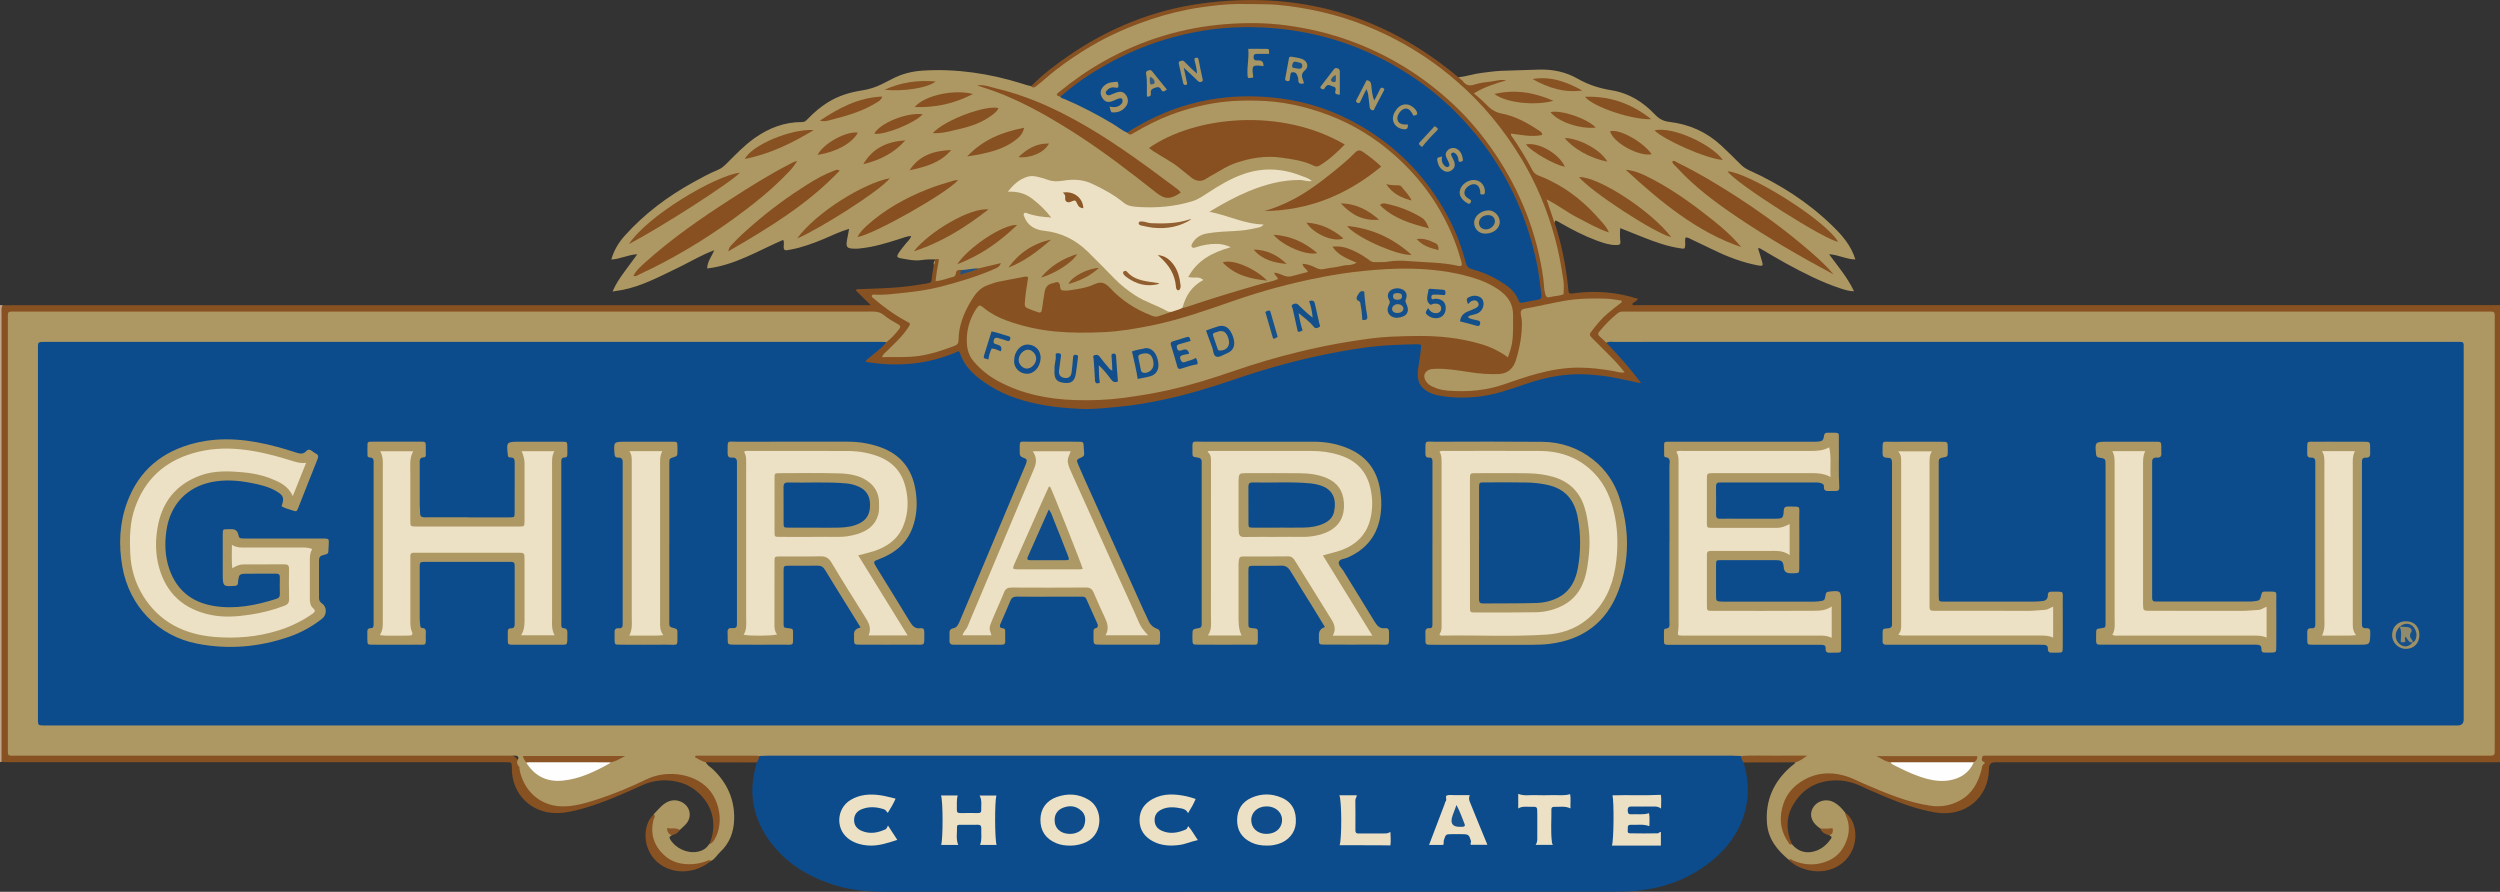 <?xml version="1.0" encoding="UTF-8"?><svg id="a" xmlns="http://www.w3.org/2000/svg" viewBox="0 0 908 323.89"><rect x="0" y="0" width="908" height="323.89" fill="#333333" stroke="none"/><defs><style>.b{fill:#0e4c8c;}.c{fill:#16508a;}.d{fill:#19538d;}.e{fill:#285885;}.f{fill:#ede1c5;}.g{fill:#a89665;}.h{fill:#c2a78d;}.i{fill:#895121;}.j{fill:#a99664;}.k{fill:#8a5425;}.l{fill:#905e2f;}.m{fill:#a59466;}.n{fill:#908b6c;}.o{fill:#a39366;}.p{fill:#124e8b;}.q{fill:#ae9965;}.r{fill:#124f8b;}.s{fill:#ad9863;}.t{fill:#8b5627;}.u{fill:#17518a;}.v{fill:#ad9965;}.w{fill:#8b5526;}.x{fill:#ece1c5;}.y{fill:#895222;}.z{fill:#a59465;}.aa{fill:#315d84;}.ab{fill:#a19267;}.ac{fill:#ac9864;}.ad{fill:#885020;}.ae{fill:#895323;}.af{fill:#915f31;}.ag{fill:#8c5727;}.ah{fill:#a69565;}.ai{fill:#8a5424;}.aj{fill:#225383;}.ak{fill:#895122;}.al{fill:#a79565;}.am{fill:#0d4c8c;}.an{fill:#134f8b;}.ao{fill:#885121;}.ap{fill:#ab9764;}.aq{fill:#8d5829;}.ar{fill:#9e9168;}.as{fill:#ad9964;}.at{fill:#ad9864;}.au{fill:#144f8a;}.av{fill:#104d8b;}.aw{fill:#fefefe;}.ax{fill:#ece0c4;}</style></defs><path class="ao" d="M257.58,306.61c1.4-2.94,1.75-6.04,1.32-9.22-.81-6.11-6.16-11.85-12.49-13.36-4.5-1.08-8.89-.77-13.15,1.16-6.95,3.16-13.93,6.26-21.29,8.39-3.18,.92-6.39,1.7-9.74,1.73-9.31,.08-16.35-6.92-16.33-16.23,0-2.23,0-2.24-2.23-2.24-27.49,0-54.98,0-82.48,0-32.53,0-65.07,0-97.6,0-1.02,0-2.04-.07-3.06-.11-.54-.7-.28-1.52-.28-2.28-.01-53.61-.02-107.21,.01-160.82,0-.93-.53-2.1,.72-2.74,1.1-.01,2.2-.03,3.31-.03,102.79,0,205.58,0,308.38,0h3.62c-2.07-2.03-3.76-3.69-5.43-5.34,.36-.8,.99-.49,1.47-.51,7.48-.26,14.96-.41,22.35-1.76,4.19-.76,3.42,.06,3.98-4.06,.14-1.01,.33-2.02,.5-3.03,.3-.45,.04-1.03,.33-1.49-.01-.13-.02-.27,0-.4,1.15-1.39,1.76-.7,1.88,.62,.12,1.24-.28,2.48-.48,3.72-.48,2.88-.37,2.98,2.31,2.2,1.5-.44,3.05-.73,3.83-2.4,.31-.68,1.05-.9,1.83-.62,.51,.28,.45,1.38,1.55,.86,1.56-.73,3.35-.83,4.91-1.62,2.06-.86,4.27-1.07,6.41-1.61,.68-.17,1.61-.4,1.91,.38,.32,.83-.43,1.48-1.11,1.88-2.12,1.22-4.41,2.09-6.7,2.92-10.65,3.86-21.63,6.15-32.92,7-1.55,.12-3.12-.04-5.09,.18,3.26,3.33,6.85,5.55,10.45,7.73,3.19,1.94,3.27,2.28,1.01,5.38-2.1,2.88-4.92,5.07-7.63,8.21,3.57-.03,6.72,.17,9.86-.12,4.73-.44,9.28-1.68,13.71-3.41,1.54-.6,2.22-1.5,2.32-3.13,.3-4.58,2.05-8.69,4.19-12.68,2.22-4.12,5.45-6.84,10.08-7.85,3.23-.7,6.49-1.28,9.75-1.83,2.07-.35,2.57,.15,2.27,2.31-.3,2.18-.58,4.37-.86,6.56-.25,2.02,1.91,3.95,3.91,3.62,.9-.15,1.08-.85,1.18-1.56,.21-1.48,.41-2.97,.68-4.44,.52-2.84,1.65-3.96,4.4-4.52,1.15-.23,2.09-.12,2.37,1.21,.36,1.7,1.51,1.71,2.89,1.55,3.23-.35,6.41-1.04,9.39-2.26,2.4-.98,4.01-.39,5.61,1.4,2.59,2.89,5.75,5.1,8.99,7.24,4.13,2.73,8.34,3.98,13.04,1.57,1.35-.51,2.74-.94,4.09-1.46,10.38-3.46,20.85-6.66,31.39-9.6,1.03-.29,2.06-.28,1.74-2.07-.29-1.61,1.32-1.07,1.99-.76,2.48,1.16,4.89,.79,7.37,.08,1.14-.33,1.95-.47,1-1.95-.77-1.2,.04-1.73,1.25-1.65,.79,.05,1.58,.28,2.26,.65,2.21,1.21,4.45,1.17,6.85,.64,2.45-.54,4.94-.98,7.76-1.2-2.47-1.09-4.69-2.15-6.41-3.96-.48-.5-1.13-1.05-.82-1.82,.31-.77,1.17-.72,1.86-.73,3.46-.03,6.56,1.34,9.2,3.28,3.14,2.32,6.4,2.75,10.03,2.04,.93-.18,1.88-.2,2.83-.15,6.67,.36,13.36,.4,19.99,1.46,2.48,.4,2.56,.28,1.89-2.07-2.81-9.84-7.61-18.64-13.99-26.59-7.56-9.41-16.66-17.06-27.66-22.04-24.79-11.24-49.3-10.54-73.32,2.53-.97,.53-1.9,1.12-2.91,1.56-.88,.39-1.82,.7-2.44-.47,.03-1.36,1.15-1.8,2.07-2.35,10.14-6.1,21.07-9.92,32.85-11.2,16.06-1.74,31.51,.57,45.91,7.97,21.31,10.96,35.59,27.97,42.38,51.05,.58,1.98,1.54,3.03,3.5,3.64,3.85,1.19,7.5,2.87,10.84,5.19,1.9,1.32,3.63,2.81,4.61,4.96,.6,1.31,1.48,1.63,2.86,1.34,6.17-1.29,4.98-.69,4.33-5.94-2.63-21.15-10.96-39.89-24.89-55.98-13.31-15.36-29.74-26.04-49.24-32.07-12.85-3.98-26-5.26-39.25-4.26-21.72,1.65-41.1,9.68-58.15,23.28-.67,.54-1.24,1.23-2.15,1.39-1.83-.73-2-1.25-.67-2.49,1.5-1.39,3.13-2.66,4.78-3.86,15.19-11.11,32.09-18.23,50.77-20.44,26.09-3.09,50.48,2.11,72.7,16.49,21.38,13.84,35.89,33.04,44.17,57,2.5,7.23,4.19,14.7,4.8,22.37,.11,1.33,.14,2.74,2.23,2.53,3.36-.34,3.77-.5,3.55-2.94-.8-8.99-2.89-17.71-5.88-26.22-5.06-14.41-12.86-27.21-23.06-38.48-10.48-11.59-22.92-20.6-37.15-27.16-12.25-5.64-25.1-8.88-38.47-9.97-7.13-.58-14.29-.43-21.44,.35-13.79,1.5-26.87,5.37-39.22,11.62-8.54,4.32-16.43,9.65-23.57,16.06-.71,.63-1.42,1.28-2.32,1.6-.7,.25-1.58,.67-1.73-.66,4.01-4.16,8.61-7.6,13.33-10.87,14.69-10.16,30.88-16.75,48.55-19.16,34.97-4.77,66.17,4.05,93.29,26.83,.33,.25,.85,.13,1.09,.4,2.17,2.51,4.73,1.61,7.37,1.05,2.38-.51,4.82-.75,7.24-1.04,.66-.08,1.62-.15,1.72,.75,.08,.71-.8,.91-1.38,1.03-2.42,.48-4.64,1.52-6.89,2.45-2.09,.87-2.13,1.16-.64,2.74,2.38,2.52,4.73,4.82,8.48,5.52,4.44,.83,8.38,3.15,12.14,5.65,.77,.51,1.85,1.02,1.61,2.11-.28,1.27-1.55,1.11-2.55,1.18-2.6,.19-5.16-.24-8.01-.63,2.54,4.2,5.1,8.07,7.26,12.16,.72,1.36,2.12,1.85,3.42,2.38,9.2,3.78,16.5,10,22.69,17.65,.1,.12,.22,.23,.29,.37,.46,.78,1.54,1.58,.83,2.46-.7,.88-1.75,.1-2.59-.26-6.1-2.6-11.77-6-17.4-9.48-.38-.24-.75-.54-1.39-.64,.51,2.47,1.92,4.6,1.68,7.09,2.44,7.43,3.97,15.06,4.81,22.83,.35,3.23-.08,2.91,3.21,2.52,7.54-.88,14.91-.2,22.2,2.14-.43,1.01-1.58,1.09-2.09,1.9,.29,.73,.93,.34,1.4,.38,.86,.07,1.73,.02,2.6,.02,98.16,0,196.31,0,294.47,0,5.59,0,11.19,0,16.78,0v166c-.94,0-1.89,.03-2.83,.03-59.71,0-119.41,0-179.12,0-.47,0-.95,0-1.42,0q-2.29,0-2.29,2.21c.01,10.66-8.75,17.85-19.52,16.02-6.41-1.09-12.46-3.31-18.42-5.81-2.98-1.25-5.92-2.56-8.86-3.9-3.07-1.4-6.26-2.07-9.63-1.92-6.92,.3-12,3.67-15.15,9.68-2.28,4.36-1.95,8.97,0,13.46-.42,1.01-1,.34-1.37,.04-1.07-.87-1.66-2.09-2.16-3.34-4.2-10.51,3.67-22.22,15.35-22.95,4.56-.29,8.72,.83,12.78,2.76,5.91,2.81,11.98,5.26,18.27,7.12,4.39,1.3,8.81,2.48,13.48,1.46,4.89-1.06,8.48-3.79,10.42-8.4,1.01-2.41,2.36-4.8,1.85-7.64-.18-1,.55-1.57,1.52-1.77,1.25-.25,2.51-.17,3.77-.17,58.64,0,117.28,0,175.92,0q4.78,0,4.78-4.74c0-50.21,0-100.42,0-150.63q0-4.42-4.39-4.42c-102.78,0-205.56,.03-308.33-.08-5.18,0-7.86,2.97-10.45,6.48-1.22,1.66,.78,2.41,1.46,3.52,4.09,4.05,7.85,8.4,11.42,12.91,.52,.66,1.38,1.35,.83,2.26-.55,.9-1.59,.47-2.4,.32-4.72-.87-9.4-1.87-14.2-2.42-8.35-.96-16.32,.42-24.19,2.95-6.07,1.95-12.04,4.26-18.46,4.93-4.81,.51-9.61,.49-14.34-.51-6.28-1.33-8.73-4.99-7.73-11.32,.25-1.56,.57-3.1,.7-4.67,.2-2.43,.07-2.64-2.34-2.59-6.62,.13-13.2,.67-19.75,1.65-15.64,2.34-30.85,6.4-45.78,11.52-11.13,3.82-22.45,6.87-34.08,8.72-5.99,.96-12.05,1.66-18.09,1.64-10.6-.03-21.06-1.38-30.9-5.73-5.27-2.33-9.81-5.65-13.61-9.98-.79-.9-1.41-1.92-1.79-3.04-.57-1.67-1.5-1.94-3.07-1.29-4.1,1.68-8.37,2.73-12.77,3.35-5.74,.81-11.45,.61-17.16-.21-.69-.1-1.59-.07-1.84-.82-.3-.88,.52-1.39,1.09-1.9,2.3-2.03,4.78-3.86,6.77-6.24,.93-.97,1.91-1.88,2.8-2.89,.88-.99,1.02-1.93-.18-2.78-3.03-2.15-6.01-3.85-10.09-3.84-102.05,.11-204.11,.08-306.16,.09-5.01,0-4.75-.33-4.75,4.76,0,50.2,0,100.4,0,150.61q0,4.42,4.41,4.42c58.32,0,116.63,0,174.95,0q4.99,0,6.31,4.79c.23,.84,.4,1.69,.64,2.52,2.24,7.58,9,11.95,16.85,10.96,5.21-.65,10.14-2.29,15.01-4.13,4.28-1.61,8.47-3.45,12.62-5.36,4.91-2.26,9.97-2.81,15.21-1.45,8.99,2.34,15.7,12.73,11.34,22.52-.64,1.43-1.13,3.24-3.34,3.05Z"/><path class="h" d="M.99,110.88c-.62,.84-.44,1.81-.44,2.74,0,53.97,0,107.95,0,161.92,0,.39,0,.79-.01,1.18-.18,.03-.36,.06-.54,.08,0-55.33,0-110.67,0-166,.33,.02,.66,.05,.99,.07Z"/><path class="s" d="M374.49,31.29c.73,.86,1.35,.41,2.02-.12,2.3-1.78,4.43-3.77,6.72-5.56,4.16-3.26,8.54-6.18,13.08-8.87,6.86-4.06,14.16-7.18,21.71-9.72,5.97-2,12.08-3.48,18.29-4.37,4.33-.62,8.71-1.14,13.13-1.19,3.45-.04,6.88,.04,10.32,.1,5.59,.09,11.1,.94,16.57,2,10.72,2.09,20.91,5.72,30.57,10.79,7.97,4.18,15.34,9.24,22.16,15.14,9.5,8.21,17.33,17.78,23.75,28.54,5.23,8.77,9.09,18.12,11.82,27.95,1.47,5.3,2.43,10.7,3.23,16.13,.23,1.53,.03,3.11,.03,4.76-1.55,.68-3.4,.6-5.13,1.07-.77,.21-1.23-.11-1.49-1.02-.56-1.92-.48-3.9-.75-5.84-2.33-16.58-8.32-31.69-17.69-45.52-4.43-6.54-9.49-12.57-15.27-17.94-10.85-10.08-23.23-17.71-37.17-22.79-7.49-2.73-15.2-4.53-23.06-5.6-7.35-1-14.8-1.03-22.17-.46-15.72,1.22-30.52,5.76-44.29,13.5-5.77,3.24-11.17,7.05-16.3,11.23-1.1,.9-1.04,1.09,.5,1.65,1.38,0,2.6,.58,3.79,1.13,6.59,3.09,13.07,6.39,19.11,10.5,.58,.39,1.21,.74,1.52,1.42,.79,1.18,1.57,.53,2.41,.03,4.28-2.52,8.67-4.79,13.33-6.53,6.43-2.4,13.01-4.04,19.86-4.77,3.7-.4,7.38-.42,11.08-.37,9.04,.11,17.74,1.99,26.2,5.17,9.03,3.39,17.11,8.38,24.27,14.75,9.61,8.55,16.9,18.81,21.6,30.85,1,2.57,1.82,5.19,2.57,7.83,.35,1.24,.04,1.68-1.22,1.4-5.94-1.33-12.01-1.22-18.02-1.73-2.49-.21-5.01-.22-7.53,.22-1.61,.28-3.3,.09-4.95,.16-.98,.04-1.6-.62-2.28-1.11-2.32-1.65-4.78-3.02-7.49-3.95-1.67-.58-3.36-.77-5.39-.56,2.12,3.19,5.38,4.35,8.78,5.83-1.73,1.13-3.52,.69-5.1,1.11-2.19,.58-4.5,.67-6.71,1.18-1.02,.23-1.8,.12-2.69-.32-1.59-.78-3.22-1.5-5.13-1.56,.12,1.39,1.5,1.72,1.94,2.95-2.01,.52-4.02,1.01-6,1.56-2.24,.62-3.98-1.21-6.19-1.31,.02,1.08,1.21,1.32,1.31,2.32-1.68,.82-3.55,1.07-5.33,1.57-9.45,2.68-18.83,5.54-28.14,8.67-.37,.12-.77,.15-1.15,.22-.45-3.63,1.91-5.92,3.98-8.34,.49-.58,1.26-.9,1.71-1.51-.32-.51-.73-.42-1.11-.47-2.89-.31-3.28-1.1-1.57-3.53,3.06-4.34,7.52-6.56,12.31-8.14-2.53-.91-4.86-.87-8.83,.13-1.16,.29-2.64,1.2-3.4-.25-.79-1.51,.51-2.68,1.57-3.6,2.28-1.98,5.14-2.17,7.98-2.42,4.93-.44,9.91-.4,14.81-1.68-3.95-.47-7.71-1.39-11.35-2.81-1.55-.6-3.19-.88-4.78-1.31-.59-.16-1.39-.2-1.47-.95-.07-.68,.57-1.09,1.11-1.42,2.75-1.7,5.52-3.35,8.45-4.72,7.04-3.29,14.26-5.91,22.17-6.03,1.43-.02,2.83,.07,4.17,.62-.88-.39-1.83-.52-2.71-.89-9.74-4.05-18.96-2.48-27.87,2.53-1.99,1.12-3.93,2.34-5.79,3.66-3.84,2.72-8.16,4.05-12.77,4.54-4.93,.53-9.85,1.23-14.81,.25-1.51-.3-2.84-.8-4.06-1.76-3.3-2.59-6.99-4.54-10.76-6.36-3.04-1.47-6.27-1.72-9.47-1.22-2.91,.45-5.62,.21-8.34-.81-4.46-1.68-7.95-.14-11.11,3.59,5.86,.36,9.57,3.98,13.2,7.73,.59,.61,1.4,1.3,.96,2.23-.46,.96-1.48,.62-2.34,.55-2.12-.15-4.16-.77-6.5-1.2,.24,2.02,1.53,2.96,2.91,3.8,1.66,1.02,3.58,1.21,5.44,1.47,5.53,.78,10.11,3.42,14.06,7.2,3.58,3.43,7.07,6.97,10.54,10.52,3.64,3.72,7.89,6.47,12.66,8.5,2.45,1.04,4.88,2.14,7.18,3.49-1.7,.57-3.4,1.15-5.1,1.7-.88,.29-1.68-.02-2.51-.34-5.66-2.2-10.66-5.42-14.8-9.85-1.74-1.86-3.21-2.69-5.79-1.47-2.97,1.41-6.32,1.78-9.58,2.27-.31,.05-.63,.04-.94,.04-1.64-.02-1.81-.18-2-1.86q-.18-1.57-1.71-1.1c-.3,.09-.59,.23-.9,.28-2.06,.35-2.79,1.77-3.04,3.64-.26,1.94-.65,3.87-.87,5.81-.15,1.25-.69,1.43-1.74,.97-.57-.25-1.2-.38-1.78-.62-2.96-1.18-2.93-.84-2.59-4.28,.25-2.56,.72-5.11,1.09-7.63-.52-.49-1.04-.3-1.59-.19-2.92,.57-5.84,1.14-8.77,1.67-1.48,.27-2.86,.83-4.27,1.31-3.16,1.07-4.89,3.63-6.43,6.28-2.47,4.26-4.22,8.78-4.23,13.81,0,1.04-.46,1.6-1.37,1.94-4.26,1.6-8.53,3.07-13.09,3.72-4.39,.62-8.73,.3-13.37,.42,.45-1.14,1.21-1.6,1.79-2.18,2.72-2.73,5.62-5.29,7.74-8.56,.92-1.41,.94-1.45-.58-2.25-4.47-2.38-8.5-5.36-12.33-8.65-.17-.14-.25-.39-.35-.56,.22-.66,.77-.54,1.2-.51,3.24,.22,6.45-.23,9.64-.56,4.75-.49,9.5-1.09,14.14-2.29,6.77-1.76,13.46-3.73,19.86-6.57,.86-.38,1.66-.75,2.08-2.01-2.88,.68-5.53,1.3-8.18,1.93-2.12,.19-4.13,1.6-6.36,.55-.86-.1-1.6,.05-1.75,1.06-.1,.65-.24,1.25-.97,1.43-2.08,.52-4.09,1.37-6.45,1.6,.27-2.42,.6-4.69,1.07-6.94,.27-1.26,.16-1.3-1.37-.98-1.58-.06-3.14,0-4.71,.23-2.7,.41-5.32-.24-7.94-.71-.96-.17-1.17-.67-.67-1.5,.82-1.35,1.85-2.54,2.83-3.78,.66-.84,1.59-1.51,1.93-2.77-1.63,.12-3,.71-4.4,1.15-4.58,1.46-9.16,2.87-13.97,3.36-.55,.06-1.1,.13-1.64,.13-3.48-.01-3.84-.45-3.17-3.78,.21-1.06,.4-2.13,.64-3.44-3.38,.99-6.3,2.47-9.31,3.72-3.86,1.6-7.76,3.04-11.89,3.81-.46,.09-.93,.17-1.39,.24-.78,.11-1.14-.21-1.17-1.04-.02-.84,.29-1.71-.18-2.72-8.98,3.85-17.41,9.18-27.61,10.39,.06-2.52,1.6-4.28,2.6-6.65-1.36,.57-2.44,.98-3.49,1.47-3.57,1.66-6.99,3.64-10.54,5.33-6.24,2.97-12.38,6.27-19.27,7.62-1.06,.21-2.14,.35-3.66,.6,1.16-2.79,2.69-4.92,4.22-7.05,1.5-2.09,3.04-4.15,4.77-6.49-3.4,.16-6.16,1.75-9.45,1.92,1-3.48,2.73-6.24,4.94-8.71,7.13-7.94,15.55-14.23,24.86-19.37,2.96-1.64,5.94-3.26,9.07-4.56,1.13-.47,1.99-1.22,2.84-2.06,3.3-3.27,6.48-6.67,10.3-9.38,5.21-3.7,10.91-5.9,17.35-5.85,.95,0,1.43-.55,1.96-1.1,2.2-2.28,4.57-4.33,7.26-6.02,3.88-2.43,8.14-3.72,12.61-4.4,2.44-.37,4.74-1.11,6.95-2.19,1.27-.62,2.54-1.26,3.79-1.92,3.54-1.89,7.34-2.83,11.3-3.07,12.32-.75,24.3,1.09,36.04,4.76,1.05,.33,2.08,.71,3.18,.85Z"/><path class="s" d="M564.63,81.02c-.92-2.71-1.83-5.42-2.91-8.6,4.17,2.05,7.45,4.71,11.16,6.59,3.68,1.86,7.23,4.02,11.46,5.41-.73-1.94-2.01-3.14-3.09-4.4-5.08-5.89-10.95-10.84-17.98-14.3-1.41-.69-2.84-1.37-4.31-1.9-1.1-.4-1.88-1.01-2.42-2.05-2.29-4.4-4.89-8.6-7.73-12.67-.07-.1,.01-.29,.04-.58,3.74,.47,7.49,1.34,11.26,.5,.05-.92-.5-1.15-.94-1.45-4.27-2.87-8.78-5.4-13.84-6.35-2.59-.49-4.17-1.84-5.81-3.55-1.2-1.24-2.57-2.31-4.2-3.76,3.9-2.39,7.66-3.51,11.76-4.72-2.06-.44-3.66,.19-5.27,.39-2.08,.26-4.21,.44-6.24,1.12-1.57,.53-3.03,.46-4.15-1.09-.44-.61-1.16-1.03-1.75-1.53,2.9-.31,5.66-1.29,8.56-1.62,2.42-.28,4.83-.67,7.27-.75,4.48-.14,8.97-.29,13.45-.43,4.98-.15,9.7,.82,14.06,3.31,3.87,2.21,8.01,3.52,12.43,4.23,6.21,1,11.31,4.24,15.6,8.73,1.52,1.6,3.03,2.47,5.38,2.74,7.03,.83,13.34,3.61,18.61,8.46,2.43,2.24,4.78,4.58,7.12,6.92,.91,.91,1.89,1.61,3.06,2.14,11.14,5.04,21.34,11.5,30.14,20.05,3.57,3.46,6.91,7.12,8.52,12.37-3.28-.03-6.09-1.71-9.56-1.89,3.29,4.46,6.71,8.47,9.07,13.44-1.86,0-3.39-.53-4.92-1.03-6.91-2.27-13.36-5.57-19.72-9.04-3.04-1.66-6-3.46-9-5.19-.33-.19-.62-.49-1.23-.35,.5,1.63,1.04,3.24,1.49,4.87,.41,1.46,.2,1.66-1.3,1.39-5.77-1.06-11.2-3.14-16.45-5.7-2.97-1.44-5.96-2.87-8.95-4.28-.27-.13-.59-.15-1.03-.25-.46,.95-.11,1.9-.19,2.79-.14,1.38-.18,1.43-1.58,1.23-4.79-.68-9.3-2.29-13.77-4.07-2.69-1.07-5.37-2.14-8.24-3.29-.19,1.65-.14,3.04,0,4.44,.15,1.4-.05,1.68-1.45,1.7-2.48,.03-4.81-.78-7.09-1.62-4.51-1.67-8.78-3.87-12.96-6.26-.55-.31-1.07-.69-1.65-.91-.79-.3-.61,.42-.72,.81Z"/><path class="s" d="M339.49,94.67c.15,.55,.14,1.07-.33,1.49-.12-.55-.05-1.05,.33-1.49Z"/><path class="s" d="M257.58,306.61c1.09-.3,1.64-1.17,2.14-2.07,2.74-4.97,2.04-12.01-1.48-16.86-4.89-6.75-15.75-8.32-23.34-4.67-5.88,2.83-11.9,5.39-18.13,7.38-4.11,1.31-8.28,2.57-12.66,2.48-8.35-.17-14.03-6.06-15.41-13.39-.06-.31,.06-.74-.1-.92-.82-.89-1.05-1.73-.41-2.9,.32-.58-.15-1.21-.99-1.2-.79,0-1.58-.01-2.36-.01-59.51,0-119.01,0-178.52,0-3.87,0-3.46,.47-3.46-3.34,0-51.55,0-103.1,0-154.65,0-3.68-.4-3.28,3.29-3.28,103.57,0,207.13,0,310.7-.02,1.54,0,2.85,.2,4.13,1.26,1.57,1.29,3.36,2.34,5.15,3.32,1.16,.63,.94,1.14,.3,1.97-1.32,1.68-2.76,3.22-4.44,4.54-1.64,.76-3.39,.59-5.12,.59-76.29,0-152.59,0-228.88,0-22.78,0-45.56,0-68.33,0-.95,0-1.89,.03-2.84,.02-1.57,0-2.3,.74-2.28,2.31,.01,.79-.02,1.58-.02,2.36,0,42.88,0,85.76,0,128.63q0,4.63,4.74,4.64c290.12,0,580.24,0,870.36,0q4.39,0,4.39-4.46c0-43.11,0-86.23,0-129.34q0-4.16-4.19-4.16c-100.65,0-201.29,0-301.94,0-1.48,0-2.97,.05-4.42-.33-.86-.81-1.71-1.63-2.58-2.43-.59-.54-.53-1.02-.03-1.62,2.01-2.44,4.18-4.7,6.66-6.66,.52-.41,1.06-.65,1.72-.62,.47,.02,.95,0,1.42,0,103.95,0,207.9,0,311.84,0,4.1,0,3.59-.5,3.59,3.69,.01,51.47,0,102.93,0,154.4,0,3.53,.28,3.18-3.17,3.18-59.82,0-119.63,0-179.45,0-.71,0-1.42-.02-2.13,0-.52,.02-1.2-.15-1.39,.56-.15,.58-.34,1.27,.42,1.65,.39,.19,.79,.47,.25,.79-.83,.5-.72,1.29-.91,2.04-1.22,4.72-3.37,8.83-7.87,11.26-3.27,1.76-6.73,2.45-10.46,1.92-8.76-1.23-16.74-4.75-24.76-8.18-1.66-.71-3.27-1.58-4.97-2.19-6.03-2.18-11.94-1.95-17.41,1.54-2.96,1.89-5.3,4.58-6.45,7.94-1.69,4.93-1.32,9.76,1.75,14.16,.25,.36,.47,1.15,1.24,.62,2.29,2.85,5.57,3.71,9.01,2.39,2.2-.85,3.84-2.35,5.19-4.25,.67-.93-.18-1-.59-1.35,.66-1.03,1.34-2.05-.81-1.86-.87,.07-1.71-.06-2.46-.58-.37-.28-.75-.55-1.11-.86-2.41-2.04-2.9-4.73-1.28-7.06,1.56-2.26,4.8-2.99,7.34-1.62,1.68,.91,2.94,2.29,4.09,3.78,4.8,7.5-.31,17.7-9.54,19.1-3.86,.59-7.47-.04-10.87-1.93-4.22-3.48-7.52-7.52-7.97-13.27-.65-8.35,2.41-15.15,8.66-20.61,.58-.51,1.33-.84,1.67-1.61,.32-.85,1.26-1.05,1.89-1.74-7.44,.02-14.78-.02-22.12,.03-1.03,.11-2.05,.06-3.08,.06-116.42,0-232.84,0-349.27,0-1.1,0-2.21,.05-3.3-.05-7.18-.08-14.36,0-21.86-.04,.77,.74,1.68,.93,2,1.73,.46,1.17,1.6,1.68,2.44,2.47,5.24,4.95,8.02,10.96,7.85,18.2-.11,4.63-1.62,8.77-5.11,11.99-1.14,1.05-1.84,2.56-3.36,3.22-3.21,1.38-6.49,2.03-10.05,1.63-9.53-1.06-14.33-11.63-10.71-18.14,.07-.13,.04-.3,.01-.46,.97-1.01,1.89-2.08,2.92-3.03,2.27-2.09,4.79-2.57,7.13-1.44,3.34,1.61,4.05,5.62,1.47,8.25-.65,.67-1.36,1.29-2.04,1.93-1.26,.19-2.55-.15-3.79,.11-.28,1.01,.74,1.15,.94,1.77-.6,.36-1.23,.57-.63,1.56,1.99,3.26,6.2,5.21,9.95,4.47,1.76-.35,3.22-1.18,4.17-2.77Z"/><path class="am" d="M275.8,274.58c.94-.04,1.89-.11,2.83-.11,116.92,0,233.84,0,350.76,0,.94,0,1.89,.06,2.83,.09,.9,.54,1.13,1.37,1.01,2.35,1.5,4.89,2.03,9.87,1.16,14.94-1.53,8.92-6.38,15.84-13.35,21.33-8.17,6.43-17.6,9.66-27.9,10.46-2.59,.2-5.19,.24-7.79,.24-87.54,.01-175.09,0-262.63,.02-6.48,0-12.91-.38-19.16-2.29-9.42-2.87-17.61-7.67-23.63-15.64-6.47-8.55-8.26-18.02-5.23-28.35,.07-.23,.08-.47,.12-.7-.08-.95,.16-1.76,.98-2.33Z"/><path class="y" d="M649.72,312.35c.55-.62,1.01-.04,1.45,.15,4.32,1.87,8.7,1.96,12.97,.07,3.57-1.58,5.73-4.52,6.84-8.24,.82-2.74,.65-5.41-.52-8.03-.16-.35-.22-.75-.33-1.12,3.59,2.21,5.21,9.1,2.11,14.6-3.09,5.47-9.57,7.92-16.19,6.07-2.38-.66-4.56-1.73-6.33-3.51Z"/><path class="y" d="M237.45,295.76c.78,.76,0,1.51-.15,2.16-1.14,4.96,.18,9.15,3.83,12.6,2.91,2.74,6.48,3.55,10.39,3.33,1.91-.11,3.7-.56,5.46-1.23,.44-.17,.86-.45,1.22,.12-5.68,4.56-13.25,4.98-18.58,1.08-6.39-4.67-6.57-14.06-2.16-18.05Z"/><path class="ai" d="M633.24,276.91c-.53-.7-.72-1.55-1.01-2.35,4.22-.27,8.44-.07,12.66-.11,3.67-.04,7.34,0,11.5,0-1.61,1.12-2.78,2.06-4.3,2.43-6.28,.01-12.56,.03-18.85,.04Z"/><path class="k" d="M275.8,274.58c-.15,.85-.43,1.64-.98,2.33-6.15-.02-12.31-.04-18.46-.05-1.49-.31-2.68-1.22-3.95-1.82,.08-.65,.44-.58,.72-.58,7.16,0,14.33,0,21.49,0,.39,0,.78,.08,1.17,.13Z"/><path class="t" d="M244.08,303.35q-1.85-.42-1.76-2.66c1.52,.51,3.18-.27,4.61,.78-.7,1.01-1.65,1.64-2.85,1.88Z"/><path class="w" d="M661.1,300.94c1.48-.03,2.97,.16,4.44-.18q.57,2.1-1.17,2.62c-1.42-.37-2.64-1.01-3.27-2.44Z"/><path class="am" d="M583.43,124.5c.95-.59,2-.32,3-.32,38.3-.01,76.6-.01,114.91-.01,63.44,0,126.89,0,190.33,0,3.54,0,3.14-.35,3.14,3.17,0,44.29,0,88.59,0,132.88,0,.39,0,.79,0,1.18q-.04,2.05-2.11,2.09c-.55,0-1.1,0-1.65,0-201.28,0-402.57,0-603.85,.01-90,0-180,0-270.01-.01-3.75,0-3.41,.29-3.41-3.46,0-44.22,0-88.43,0-132.65,0-3.31-.37-3.22,3.17-3.22,100.8,0,201.6,0,302.4,0,.87,0,1.73,.04,2.6,.06-1.81,2.43-4.39,4.03-6.61,6.01-.34,.31-.78,.53-.94,1.19,11.65,1.97,22.92,.94,33.72-3.85,.2,.17,.39,.25,.43,.37,1.76,5.65,6.06,9.09,10.75,12.08,6.34,4.03,13.4,6.07,20.76,7.3,4.05,.67,8.12,.94,12.18,1.18,4.56,.27,9.1-.33,13.64-.72,5.72-.5,11.36-1.48,16.97-2.68,8.62-1.84,17.03-4.41,25.37-7.26,12.88-4.41,26-7.96,39.42-10.32,6.02-1.06,12.08-1.95,18.23-2.19,2.82-.11,5.65-.28,8.48-.31,1.95-.02,1.87,.01,1.71,1.9-.19,2.28-.65,4.51-.96,6.76-.4,2.88-.34,5.72,2.28,7.74,1.26,.97,2.67,1.67,4.23,2.02,4.88,1.09,9.79,1.17,14.76,.69,6.26-.61,12.1-2.73,17.97-4.73,6.83-2.32,13.82-3.74,21.05-3.45,4.31,.17,8.61,.66,12.84,1.6,2.44,.54,4.88,1.03,7.89,1.67-4.1-5.5-8.32-10.18-12.7-14.72Z"/><path class="am" d="M409.49,48.2c-1.93-.74-3.48-2.11-5.22-3.15-5.66-3.39-11.49-6.46-17.57-9.04-.56-.24-1.24-.29-1.62-.87,6.48-5.71,13.71-10.28,21.41-14.16,8.77-4.42,18.01-7.47,27.63-9.34,9.17-1.78,18.47-2.16,27.74-1.45,17.8,1.36,34.28,6.88,49.35,16.53,6.33,4.05,12.19,8.69,17.47,13.99,7.65,7.67,14.08,16.27,19.16,25.9,4.99,9.48,8.44,19.46,10.51,29.94,.68,3.46,1.01,6.99,1.49,10.49,.12,.86-.04,1.59-1.06,1.78-1.93,.36-3.86,.69-5.78,1.1-.77,.16-1.19-.05-1.45-.76-1.33-3.68-4.39-5.64-7.53-7.49-2.93-1.72-6.07-3.01-9.35-3.88-1.35-.36-1.93-.99-2.27-2.29-1.47-5.57-3.47-10.95-6.13-16.06-7.47-14.32-18.13-25.6-32.11-33.73-9.03-5.25-18.75-8.62-29.05-9.96-18.17-2.36-35.41,.66-51.43,9.81-1.43,.82-2.92,1.55-4.17,2.65Z"/><path class="s" d="M547.69,129.79c-3.18-2.31-6.42-3.84-9.91-4.86-3.93-1.15-7.9-1.92-11.98-2.38-6.85-.77-13.7-.55-20.53-.27-4.68,.19-9.35,.9-14.01,1.61-6.83,1.05-13.6,2.44-20.29,4.1-7.62,1.88-15.17,4.09-22.6,6.66-7.87,2.72-15.82,5.21-23.96,7.03-5.36,1.2-10.76,2.08-16.21,2.81-5.88,.79-11.76,1-17.65,.82-9.76-.3-19.17-2.14-27.89-6.81-3.52-1.89-6.59-4.34-9.14-7.37-2.18-2.6-2.56-5.82-2.33-9.09,.21-3.02,1.08-5.86,2.57-8.51,.27-.48,.52-.98,.84-1.42,1.06-1.45,1.29-1.45,2.73-.27,2.46,2.02,5.26,3.47,8.22,4.56,5.7,2.08,11.55,3.39,17.63,3.98,5.83,.56,11.65,.53,17.46,.27,6.02-.27,12-1.28,17.93-2.5,10.04-2.07,19.66-5.48,29.31-8.84,10.62-3.7,21.46-6.61,32.49-8.72,4.84-.93,9.73-1.67,14.66-2.17,5.96-.59,11.91-.99,17.89-.83,7.16,.19,14.26,1.02,21.16,3.01,3.77,1.09,7.42,2.57,10.66,4.93,3.08,2.24,4.85,5.06,4.81,8.94-.04,3.54,.19,7.08-.47,10.6-.29,1.56-.85,2.97-1.39,4.72Z"/><path class="f" d="M425.67,113.25c-.55-.05-1.19,.06-1.62-.18-3.77-2.14-7.98-3.36-11.65-5.72-2.79-1.8-5.37-3.86-7.69-6.23-3.2-3.26-6.39-6.54-9.65-9.73-4.41-4.32-9.65-6.91-15.86-7.58-3.21-.35-5.87-1.76-7.15-5.01-.17-.43-.47-.9-.09-1.32,.4-.44,.88-.11,1.3,.04,2.6,.95,5.31,1.28,8.53,1.48-2.12-2.8-4.38-4.87-6.82-6.77-2.5-1.95-5.39-2.77-8.92-2.6,2.05-2.63,4.15-4.5,7.02-5.41,1.17-.37,2.34-.32,3.5-.06,1.3,.3,2.61,.63,3.85,1.1,1.83,.7,3.63,.7,5.55,.38,3.61-.6,7.2-.53,10.63,1.08,4.08,1.91,8.03,4.04,11.52,6.9,1.68,1.38,3.69,1.45,5.57,1.57,6.55,.39,13.03-.17,19.35-2.1,2.16-.66,3.95-1.94,5.79-3.14,4.09-2.68,8.27-5.16,12.93-6.77,7.02-2.42,13.92-2.03,20.75,.63,1.29,.5,2.69,.84,3.95,1.93-1.61,.29-2.93-.36-4.31-.37-6.58-.04-12.74,1.65-18.75,4.14-4.59,1.91-8.94,4.28-13.2,6.84-.2,.12-.39,.25-.91,.58,6.85,1.3,12.77,4.5,19.63,4.59-.72,1.06-1.76,1.08-2.6,1.28-2.44,.58-4.93,.94-7.45,1.08-3.53,.19-7.07,.29-10.56,.92-2.28,.41-4.1,1.54-5.28,3.6-.24,.42-.46,.91-.15,1.32,.33,.43,.87,.3,1.32,.15,2.55-.87,5.16-1.35,7.87-1.28,1.59,.04,3.1,.36,4.95,1.19-6.55,1.88-12.09,4.62-15.42,10.81,1.89,.59,3.76-.41,5.46,1.09-4.21,2.24-6.47,5.77-7.57,10.12-1.19,.71-2.57,.93-3.84,1.43Z"/><path class="s" d="M589.02,109.77c-1.76,1.3-3.45,2.69-5.13,4.08-2.16,1.77-3.84,3.94-5.54,6.08-1.31,1.65-1.22,1.73,.34,3.29,2.56,2.56,5.16,5.1,7.67,7.7,1.25,1.29,2.35,2.71,3.71,4.29-1.57,.32-2.82-.23-4.04-.44-4.26-.74-8.53-1.27-12.86-1.25-5.14,.02-10.14,.92-15.08,2.26-4.02,1.09-7.96,2.47-11.89,3.83-6.35,2.2-12.88,2.76-19.53,2.32-1.62-.11-3.29-.3-4.84-.88-.88-.33-1.78-.68-2.56-1.19-1.48-.96-2.35-2.88-1.82-4.03,.68-1.46,2.01-1.81,3.53-1.87,4.35-.18,8.61,.58,12.87,1.22,3.51,.53,7.02,.84,10.56,.67,3.37-.17,5.31-2.17,6.23-5.21,1.35-4.45,2.19-9,2.11-13.67-.02-.93-.25-1.86-.38-2.79-.16-1.15,.07-1.83,1.49-2.08,4.7-.83,9.35-1.96,14.06-2.8,5.08-.91,10.17-.97,15.27-.83,1.92,.05,3.83,.46,5.75,.7,.02,.2,.03,.4,.05,.6Z"/><path class="aj" d="M348.95,98.1c2.13-.07,4.21-.69,6.36-.55-1.98,1.13-4.28,1.29-6.27,2.22-.59-.67,.06-1.16-.08-1.67Z"/><path class="ad" d="M488.42,52.49c-2.81,2.82-5.63,5.51-9,7.56-.69,.42-1.34,.6-2.2,.17-3.71-1.84-7.73-2.39-11.8-2.96-5.78-.81-11.25,.1-16.66,1.96-2.84,.98-5.38,2.6-7.96,4.09-.82,.47-1.68,.88-2.44,1.43-2.15,1.52-4.09,1.11-5.98-.5-1.26-1.07-2.61-2.03-3.87-3.09-2.96-2.51-6.48-4.16-9.68-6.28-.52-.34-1.01-.73-1.53-1.12,16.68-11.63,47.97-14.82,71.13-1.27Z"/><path class="ad" d="M289.57,58.48c-1,1.54-1.9,2.69-2.91,3.76-6.06,6.44-12.95,11.94-20.08,17.11-10.79,7.81-22.17,14.66-34.27,20.26-.67,.31-1.29,.93-2.27,.62,1.07-2.15,2.84-3.62,4.51-5.12,9.51-8.52,19.97-15.78,30.68-22.68,7-4.51,14.05-8.97,21.48-12.78,.8-.41,1.57-.94,2.85-1.16Z"/><path class="ad" d="M428.86,69.94c-3.77,2.55-5.73,2.55-8.94,.02-9.63-7.6-19.34-15.09-29.69-21.69-10.57-6.73-21.44-12.88-33.5-16.63-.51-.16-1.02-.33-1.86-.6,2.54-.39,4.59,.5,6.63,.99,6.73,1.62,13.25,3.91,19.56,6.8,12.87,5.9,24.56,13.7,35.97,21.99,3.37,2.45,6.68,4.97,10.04,7.43,.64,.47,1.23,.96,1.8,1.7Z"/><path class="ad" d="M459.28,76.64c3.07-.88,6.03-2.07,8.9-3.46,5.76-2.8,10.86-6.58,15.82-10.58,2.81-2.27,5.61-4.56,8.13-7.15,.96-.99,1.79-1.03,2.87-.29,2.31,1.59,4.55,3.27,6.66,5.34-12.39,10.25-26.32,15.97-42.37,16.14Z"/><path class="ad" d="M304.97,61.97c-11.59,12.23-25.71,20.77-40.44,29.31,.17-1.33,.73-1.84,1.22-2.38,2.6-2.85,5.52-5.39,8.43-7.9,5.95-5.13,12.3-9.76,18.95-13.95,3.06-1.93,6.2-3.71,9.61-4.98,.64-.24,1.25-.69,2.23-.1Z"/><path class="ad" d="M348.05,65.35c-4.21,4.89-30.96,19.94-36.65,20.74,.86-1.6,2.01-2.83,3.25-3.97,6.52-5.96,14.09-10.17,22.26-13.41,3.07-1.22,6.22-2.16,9.37-3.09,.43-.13,.9-.14,1.77-.27Z"/><path class="ao" d="M228.44,88.65c6.67-10.26,31.25-24.85,40.29-25.93-2.96,3.31-27.85,19.35-40.29,25.93Z"/><path class="ao" d="M289.51,86.61c7.08-9.63,24.23-20.11,33.67-21.88-3.32,4.48-26.35,18.93-33.67,21.88Z"/><path class="ao" d="M331.92,91.26c5.62-7.17,20.53-15.97,27.08-15.19-8.43,6.56-17.1,12.01-27.08,15.19Z"/><path class="ao" d="M338.77,48.35c4.75-5.16,19.87-10.32,23.87-9.08-.47,1.15-1.41,1.83-2.32,2.52-3.57,2.72-7.72,4.14-12.02,5.11-3.03,.68-6.04,1.65-9.53,1.45Z"/><path class="ao" d="M295.57,47.24c-7.85,4.71-15.96,8.74-25.07,10.49,2.57-5.02,16.71-11.04,25.07-10.49Z"/><path class="ao" d="M351.28,56.82c5.59-6.02,12.68-8.86,20.67-10.42-.46,2.36-1.94,3.64-3.51,4.78-3.56,2.59-7.7,3.81-11.93,4.74-1.73,.38-3.49,.61-5.23,.9Z"/><path class="ao" d="M489.3,82.06c8.94,.91,16.59,4.37,23.38,10.5-5.16,.41-20.92-6.74-23.38-10.5Z"/><path class="i" d="M347.67,95.97c3.72-5.79,16.25-14.5,21.79-14.28-6.43,6.16-13.26,11.04-21.79,14.28Z"/><path class="i" d="M297.78,43.82c6.86-4.56,13.95-8.42,22.68-8.75-.42,1.25-1.24,1.68-2.02,2.16-4.74,2.94-9.97,4.61-15.32,5.95-1.73,.43-3.43,1.19-5.33,.64Z"/><path class="i" d="M353.37,34.14c-6.84,3.56-13.7,4.98-21.16,4.75,3.4-4.15,14.12-6.59,21.16-4.75Z"/><path class="ao" d="M519.02,82.95c-6.48-1.67-12.82-3.51-17.82-8.44,.77-.87,1.54-.66,2.15-.54,4.64,.97,9.01,2.61,13.05,5.12,1.44,.9,1.94,2.38,2.61,3.86Z"/><path class="i" d="M335.14,41.49c-2.96,3.31-14,7.67-17.59,7.08,1.88-3.8,11.76-7.85,17.59-7.08Z"/><path class="i" d="M313.56,59.61c3.43-5.92,8.82-8.22,15.26-8.63-4.09,4.65-9.36,7.23-15.26,8.63Z"/><path class="i" d="M345.48,54.49c-3.97,4.71-9.49,6.16-15.13,7.35,3.54-5.5,9-7.12,15.13-7.35Z"/><path class="i" d="M311.59,48.18c-2.16,3.88-7.76,6.99-14.65,8.09,1.99-4.06,10.33-8.74,14.65-8.09Z"/><path class="y" d="M460.22,101.93c-6.36-.65-11.82-2.08-16.14-6.6,3.3-1.38,11.69,1.99,16.14,6.6Z"/><path class="ak" d="M462.51,85.25c6.35,.4,11.37,2.8,15.94,6.67-3.77,1.03-12.37-2.49-15.94-6.67Z"/><path class="y" d="M366.25,97.19c3.88-5.37,9.04-8.79,15.54-10.19-4.71,4.12-9.62,7.92-15.54,10.19Z"/><path class="y" d="M500.9,79.78c-5.51,.55-9.89-1.54-13.91-5.9,5.85,.09,10.05,2.59,13.91,5.9Z"/><path class="y" d="M474.49,80.85c5.22,.34,9.56,2.4,13.45,5.73-3.57,1.54-10.79-1.55-13.45-5.73Z"/><path class="y" d="M339.82,29.59c-2.66,2.3-11.69,3.75-18.57,3.01,6.09-2.76,12.12-3.55,18.57-3.01Z"/><path class="ae" d="M378.05,100.82c3.47-4.18,7.84-6.88,13.14-8.54-1.4,2.83-8,7.14-13.14,8.54Z"/><path class="y" d="M455.32,90.65c4.76,.05,8.69,1.98,12.03,5.24-4.58-.46-8.91-1.49-12.03-5.24Z"/><path class="ae" d="M380.96,52.13c-1.5,3.19-6.65,5.44-11.07,4.93,3.17-2.99,6.47-5.03,11.07-4.93Z"/><path class="y" d="M512.68,72.81c-3.76-.95-6.81-2.4-9.22-5.91,1.76,.38,3.07,.38,4.37,.41,.5,.01,.97,.15,1.26,.55,1.14,1.55,2.65,2.84,3.59,4.95Z"/><path class="ai" d="M399.11,97.32c-3.27,3-6.93,4.69-11.05,5.84,1.08-2.62,6.94-5.71,11.05-5.84Z"/><path class="ae" d="M522.44,90.85c-2.96-.78-5.7-1.5-7.91-4.04,2.83-.38,4.96,.62,7.04,1.65,.68,.34,1,1.18,.87,2.38Z"/><path class="ad" d="M665.97,99.67c-11.92-6.36-23.55-13.1-34.72-20.61-8.04-5.41-15.81-11.18-22.38-18.38-.56-.62-1.38-1.08-1.5-2.05,.71-.51,1.2,.1,1.71,.35,7.31,3.54,14.26,7.7,21.09,12.08,8.08,5.18,15.88,10.78,23.27,16.89,4.41,3.64,8.8,7.36,12.54,11.73Z"/><path class="ad" d="M590.45,61.65c3.09,.31,5.36,1.27,7.59,2.36,7.15,3.52,13.74,7.96,20.03,12.79,5.09,3.92,10.18,7.89,14.33,12.92-8.04-2.69-15.33-6.83-22.22-11.69-6.85-4.84-13.18-10.32-19.73-16.39Z"/><path class="ao" d="M627.45,62.24c7.3,.29,34.85,17.07,40.13,25.51-3.68,.08-37.21-21.1-40.13-25.51Z"/><path class="ao" d="M607.02,86.16c-6.23-1.53-29.46-16.77-33.53-21.86,7.05-.19,26.15,12.21,33.53,21.86Z"/><path class="ao" d="M625.75,58.11c-6.39-.55-21.47-7.37-24.85-10.76,6.57-1.56,20.77,5.05,24.85,10.76Z"/><path class="ao" d="M575.67,35.15c9.16-.32,16.9,2.48,24.08,8.15-7.05,.27-21.21-4.49-24.08-8.15Z"/><path class="y" d="M542.77,34.12c7.62-1.74,14.43-.56,21.42,2.49-6.74,1.89-17.34,.72-21.42-2.49Z"/><path class="ao" d="M584.76,47.67c3.51-.99,12.15,4,15.13,8.35-4.69,.94-13.99-4.19-15.13-8.35Z"/><path class="y" d="M574.69,32.87c-6.58,.93-12.48-.99-18.07-4.16,6.61-1.16,12.44,1.07,18.07,4.16Z"/><path class="y" d="M579.6,46.34c-5.84,.62-13.77-2.14-16.46-5.62,3.79-.9,13.29,2.27,16.46,5.62Z"/><path class="y" d="M583.81,58.7c-5.96-1.07-12.41-4.67-15.5-8.55,3.94-.14,12.53,3.5,15.5,8.55Z"/><path class="ak" d="M568.37,60.57c-3.89-.72-12.1-5.48-14.17-8.11,4.57-.91,12,3.26,14.17,8.11Z"/><path class="aw" d="M221.73,276.87c-.09,.13-.15,.3-.28,.37-5.35,2.99-10.82,5.66-17.06,6.28-5.51,.55-9.8-1.42-12.9-5.99-.13-.19-.27-.38-.4-.57,.8-1.01,1.96-.89,3.04-.9,8.17-.03,16.35-.03,24.52,0,1.08,0,2.23-.13,3.08,.81Z"/><path class="aw" d="M716.9,276.85c-1.76,3.94-4.98,5.96-9.08,6.6-3.82,.59-7.49-.28-11.1-1.57-2.98-1.06-5.8-2.45-8.61-3.88-.55-.28-1.2-.46-1.4-1.16,.87-.91,2.01-.78,3.09-.78,8-.03,16.01-.03,24.01,0,1.08,0,2.23-.12,3.09,.79Z"/><path class="ai" d="M716.9,276.85c-10.06,0-20.13,0-30.19,0-1.94-.14-3.42-1.44-5.18-2.23h36.59c.14,1.03-.35,1.73-1.22,2.23Z"/><path class="ai" d="M221.73,276.87c-9.75,0-19.49-.02-29.24-.02-.47,0-.94,.07-1.41,.11-.28-.79-1.12-1.32-1.11-2.39h37.09c-2.02,1.09-3.51,2.04-5.34,2.31Z"/><path class="ax" d="M599.05,300.06c-2.28-.87-4.56-.37-6.79-.49-.84-.05-1.13,.45-1.04,1.19,.09,.69-.44,1.86,.76,1.9,3.38,.1,6.77,.03,10.16,0,.36,0,.53-.59,1.09-.45v4.91h-17.78c.68-1.82,.8-15.76,.21-18.26,5.81-.18,11.61,.12,17.56-.18,.27,1.36,.05,3.06,.07,5.01-.95-.79-1.92-.78-2.92-.77-2.6,.03-5.2,.04-7.8,0-1.01-.02-1.41,.34-1.38,1.37,.02,.91,.14,1.54,1.27,1.46,2.1-.14,4.23,.29,6.46-.4,.32,1.55,.13,3.08,.13,4.72Z"/><path class="f" d="M460.25,307.12c-2.22,0-4.07-.31-5.8-1.15-3.45-1.67-5.21-4.43-5.12-8.29,.08-3.75,1.85-6.46,5.27-7.96,3.64-1.59,7.37-1.54,10.99,.05,3.7,1.62,5.36,4.8,5.04,9.24-.24,3.43-2.69,6.37-6.27,7.48-1.43,.44-2.91,.68-4.11,.62Z"/><path class="f" d="M388.69,307.13c-1.74,0-3.45-.21-5.07-.89-3.85-1.6-5.8-4.52-5.74-8.6,.05-3.86,2.13-6.84,5.98-8.18,3.97-1.39,7.86-1.17,11.57,1.04,5.15,3.07,5.36,12.04-.6,15.18-1.69,.89-3.91,1.46-6.13,1.46Z"/><path class="x" d="M347.83,288.92c-.48,1.72-.23,3.42-.3,5.11-.04,.87,.24,1.3,1.19,1.28,2.2-.04,4.4-.02,6.61-.01,.65,0,1.08-.25,1.05-.95-.08-1.77,.39-3.59-.6-5.42h6.1c-.63,2.25-.6,16,.08,17.96h-6c.74-1.98,.36-4.04,.44-6.08,.03-.87-.34-1.28-1.26-1.26-2.12,.04-4.25,.01-6.37,.01-.56,0-1.22,0-1.19,.77,.08,2.16-.45,4.37,.46,6.56-2.05,0-4.14,0-6.23,0,.71-1.96,.72-16.13-.04-17.97h6.07Z"/><path class="x" d="M434.25,290.19c-.74,1.8-1.66,3.42-2.77,5.17-.51-1.19-1.46-1.57-2.48-1.76-2.34-.45-4.68-.69-6.94,.33-1.72,.77-2.76,2.02-2.71,4.02,.05,1.89,1.05,3.1,2.68,3.81,2.96,1.28,5.85,.73,8.68-.5,.48-.21,.54-.74,.83-1.21,1.4,1.54,2.3,3.36,3.52,5.07-2.39,.49-4.45,1.47-6.7,1.77-3.35,.44-6.6,.29-9.64-1.34-3-1.61-4.78-4.07-4.84-7.54-.06-3.57,1.68-6.15,4.77-7.82,3.98-2.15,8.19-1.85,12.41-.95,1.06,.22,2.08,.61,3.19,.94Z"/><path class="x" d="M322.53,299.86c1.22,1.87,2.27,3.49,3.37,5.19-3.55,1.15-6.92,2.29-10.59,2.04-2.32-.16-4.49-.75-6.47-1.98-5.51-3.42-5.24-11.37,.1-14.57,3.44-2.06,7.15-2.24,10.95-1.68,1.76,.26,3.49,.77,5.39,1.21-.77,1.78-1.74,3.43-2.83,5.16-.51-.48-.74-1.08-1.35-1.28-2.69-.9-5.41-1.12-8.08-.06-1.73,.68-2.81,1.98-2.81,3.97,0,1.99,1.11,3.24,2.84,3.95,2.97,1.23,5.86,.65,8.65-.64,.29-.13,.41-.63,.82-1.31Z"/><path class="x" d="M533.81,288.8c-.39,1-.27,1.72,.04,2.46,1.1,2.61,2.13,5.25,3.2,7.87,1.03,2.53,2.09,5.06,3.18,7.71h-5.96c-.46-.32,.13-.88-.02-1.39-.66-2.25-.89-2.47-3.26-2.48-1.26,0-2.52-.01-3.78,0-2.11,.02-2.07,.05-2.77,2.09-.21,.61,.03,1.23-.26,1.83h-5.15c1.89-4.97,3.76-9.86,5.62-14.76,.14-.37,.2-.8,.43-1.09,.53-.69-.26-1.82,.35-2.09,.8-.35,1.85-.15,2.79-.16,1.73-.01,3.46,0,5.58,0Z"/><path class="ax" d="M486.46,288.85h6.31c.04,.69-.52,1.1-.51,1.78,.06,3.62,.03,7.25,.02,10.87,0,.72,.17,1.22,1.03,1.22,3.39-.01,6.78,.02,10.16-.02,.5,0,.99-.32,1.54-.51,.08,1.75,.17,3.47-.01,4.86-6.22-.14-12.33,0-18.46-.08,.82-2,.81-16.15-.08-18.11Z"/><path class="x" d="M551.42,293.65v-5.33c2.01,.85,4.07,.4,6.09,.47,2.12,.07,4.25,.06,6.38,0,2.08-.06,4.2,.29,6.38-.36,.31,1.49,.05,3.26,.12,5.18-2.01-.96-4.01-.49-5.98-.56-.54-.02-.95,.29-.94,.83,.06,4.08-.33,8.16,.22,12.22,.03,.21,.17,.41,.31,.76h-6.28c.74-1,.62-2.09,.62-3.17,0-2.68,0-5.35,0-8.03,.01-2.94,.01-2.64-2.75-2.63-1.38,0-2.8-.25-4.16,.61Z"/><path class="s" d="M102.26,183.86c1.04-3.04,.77-3.85-1.83-5.41-2.81-1.7-5.98-2.41-9.14-3.03-4.82-.95-9.69-1.32-14.54-.31-9.03,1.88-14.9,8.26-16.28,17.4-.73,4.84-.57,9.6,1.04,14.22,2.66,7.61,8.14,12.02,16.01,13.34,7.8,1.31,15.35-.18,22.77-2.54,.96-.31,1.4-.79,1.36-1.86-.08-1.97-.05-3.94-.01-5.91,.02-.99-.34-1.42-1.37-1.41-3.78,.03-7.57-.03-11.35,.04-1.81,.03-2.14,.44-2.39,2.24-.05,.39-.07,.79-.1,1.18-.07,.66-.43,.92-1.09,.97-4.28,.32-4.44,.17-4.44-4.14,0-4.89-.01-9.77,0-14.66,0-1.71,.05-1.72,1.68-1.77,.55-.02,1.1-.01,1.65,0q1.87,.03,2.28,1.82c.34,1.47,.42,1.55,2.36,1.56,5.99,.02,11.98,0,17.97,0,3.63,0,7.25-.02,10.88,.01,1.65,.02,1.77,.19,1.69,1.76-.03,.63-.08,1.26-.1,1.89-.06,1.83-.04,1.92-1.86,2.33-1.14,.26-1.59,.8-1.59,1.93,.02,4.57,.02,9.14,0,13.71,0,.88,.34,1.43,1.07,1.93,1.82,1.24,1.86,4.14,.1,5.52-3.62,2.86-7.62,5.08-11.96,6.58-10.93,3.79-22.14,4.75-33.51,2.52-14.17-2.77-24.59-13.61-27.11-27.84-1.43-8.06-1.08-16.01,1.81-23.72,4.29-11.46,12.72-18.31,24.42-21.25,10.05-2.53,20-1.32,29.85,1.31,2.36,.63,4.7,1.33,7.01,2.1,1.36,.46,2.59,.69,3.68-.52,.67-.74,1.36-.61,2.08-.05,.43,.34,.89,.67,1.38,.91,.99,.5,1.02,1.14,.62,2.12-2.33,5.77-4.58,11.57-6.87,17.35-.67,1.7-.72,1.73-2.35,1.16-1.25-.44-2.58-.7-3.83-1.47Z"/><path class="s" d="M606.36,196.88c0-9.22,.02-18.44-.02-27.66,0-1.25,.72-3.02-1.6-3.2-.12,0-.31-.37-.32-.57-.03-1.42-.04-2.83-.01-4.25,.01-.61,.49-.74,.99-.75,.63-.02,1.26-.02,1.89-.02,16.86,0,33.72,0,50.58,0,.79,0,1.58,.04,2.36-.03,1.63-.14,2.02-.43,2.25-2.08,.13-.95,.55-1.17,1.37-1.16,4.89,.04,3.94-.46,4.02,3.73,.11,5.35-.18,10.71,.16,16.06,.06,.86-.25,1.37-1.17,1.37-.71,0-1.42,0-2.13,.01-1.21,.03-2.47,.18-2.28-1.72,.06-.63-.47-.91-1.03-1.12-.84-.32-1.71-.26-2.57-.26-11.03,0-22.06,0-33.09,0-.32,0-.63,.03-.95,0-1.08-.09-1.56,.33-1.55,1.48,.05,3.39,.04,6.78,0,10.16-.01,1.09,.34,1.57,1.48,1.54,2.05-.05,4.1-.01,6.15-.01,4.65,0,9.3,.01,13.95,0,2.58-.01,2.89-.25,3-2.78,.05-1.19,.41-1.67,1.65-1.65,4.84,.07,3.97-.42,4,3.76,.05,6.15,.02,12.29,0,18.44,0,1.98-.03,1.98-1.92,2.03-.47,.01-.95,0-1.42,0q-2.14-.02-2.3-2.14c-.16-2.09-.63-2.6-2.78-2.61-6.7-.03-13.39-.03-20.09,0-1.65,0-1.69,.06-1.71,1.75-.03,3.78-.03,7.56,0,11.35,.01,1.72,.16,1.84,1.88,1.96,.47,.03,.95,.01,1.42,.01,10.56,0,21.12,0,31.67,0,.79,0,1.58-.01,2.36-.11,2.08-.26,2.12-.28,2.46-2.37,.12-.76,.39-1.06,1.17-1.15,4.29-.49,4.47-.34,4.47,3.98,0,5.44,.01,10.87,0,16.31,0,1.83-.04,1.84-1.82,1.88-.63,.02-1.26-.03-1.89,.01-1.15,.07-2.06-.06-1.92-1.58,.08-.9-.47-1.27-1.31-1.28-.79-.01-1.58-.02-2.36-.02-17.41,0-34.82,0-52.24,0-3.01,0-2.82,.3-2.82-2.78,0-.71,0-1.42,.01-2.13,0-.41,.1-.91,.53-.93,1.9-.11,1.44-1.52,1.44-2.61,.02-9.61,.01-19.23,.01-28.84Z"/><path class="at" d="M169.91,187.91c5.04,0,10.09,.01,15.13,0,1.83,0,1.87-.05,1.88-1.84,.02-5.99,0-11.98,.02-17.97,0-1.18-.16-2.04-1.62-1.94-.56,.04-.85-.31-.88-.87,0-.08,0-.16-.01-.24-.53-4.46-.4-4.62,4.04-4.62,5.2,0,10.4-.01,15.6,0,1.95,0,1.96,.04,1.99,1.96,.02,.87,0,1.73,0,2.6,0,.6-.13,1.16-.87,1.15-1.25-.02-1.36,.75-1.34,1.71,.03,1.81,0,3.62,0,5.44,0,17.26,0,34.52,0,51.78,0,.63,0,1.26,.01,1.89,0,.58,.08,1.16,.82,1.2,1.36,.06,1.4,.96,1.39,1.98-.04,4.69,.35,3.99-3.8,4.02-5.28,.03-10.56,.02-15.84,0-1.97,0-1.98-.03-2.01-1.93-.02-.87,0-1.73,0-2.6-.01-.78,.09-1.46,1.1-1.42,1.41,.06,1.42-.88,1.41-1.89-.01-3.31,0-6.62,0-9.93,0-3.15,0-6.3,0-9.46,0-3,.23-2.87-2.77-2.87-6.23,0-12.45,0-18.68,0-3.62,0-7.25-.01-10.87,0-2.11,.01-2.18,.06-2.18,2.07-.02,6.23-.01,12.45,0,18.68,0,.78,.13,1.57,.21,2.35,.04,.4,.13,.89,.58,.91,1.76,.06,1.44,1.32,1.42,2.38-.05,4.3,.57,3.67-3.54,3.7-5.28,.04-10.56,.02-15.84,0-1.79,0-1.8-.05-1.84-1.87-.02-.87,.03-1.73-.01-2.6-.04-.92,.18-1.53,1.27-1.52,.83,.01,1.03-.56,1.02-1.27-.01-.55,0-1.1,0-1.65,0-18.68,0-37.35,0-56.03,0-.47-.01-.95,0-1.42,.02-.88-.17-1.57-1.24-1.62-.49-.02-.98-.14-.99-.76-.02-1.42-.03-2.83,.01-4.25,.02-.61,.52-.72,1.02-.73,.63-.01,1.26-.02,1.89-.02,5.44,0,10.87-.01,16.31,0,1.91,0,1.92,.04,1.95,1.98,.01,.87,0,1.73,0,2.6,0,.47,0,1.07-.62,1.09-1.86,.04-1.59,1.36-1.59,2.52,0,4.89-.01,9.77,0,14.66,0,1.02,.15,2.04,.13,3.06-.02,1.26,.58,1.59,1.75,1.57,2.99-.05,5.99-.02,8.98-.02,2.21,0,4.41,0,6.62,0Z"/><path class="as" d="M481.24,227.79c-1.45-2.38-2.86-4.72-4.3-7.05-2.73-4.42-5.53-8.81-8.2-13.26-.86-1.44-1.84-2.12-3.59-2.04-3.22,.14-6.46,.03-9.69,.05-1.99,.01-2.03,.04-2.04,1.92-.02,6.3-.02,12.61,0,18.91,0,1.69,.05,1.69,1.66,1.85,1.72,.17,1.77,.17,1.76,1.95-.04,4.81,.62,3.98-3.93,4.02-5.91,.05-11.82,.02-17.73,0-2.05,0-2.05-.03-2.09-2.12,0-.39,0-.79,0-1.18,0-2.3,0-2.33,2.22-2.69,.76-.12,1.13-.45,1.13-1.21,0-.55,.01-1.1,.01-1.65,0-18.67,0-37.35,0-56.02,0-.47-.02-.95,0-1.42,.05-1.07-.44-1.54-1.51-1.68-1.81-.24-1.85-.29-1.84-1.85,.04-4.67-.56-3.88,3.82-3.89,13.39-.03,26.79-.02,40.18,0,4.53,0,8.92,.81,13.08,2.68,6.51,2.93,10.05,8.04,11.13,15.03,.53,3.46,.53,6.9-.17,10.32-1.39,6.79-5.5,11.33-11.76,14.07-1.06,.47-2.69,.45-3.07,1.47-.45,1.2,.92,2.21,1.56,3.25,3.77,6.19,7.62,12.32,11.37,18.52,.93,1.53,1.89,2.67,3.88,2.39,1.02-.14,1.37,.5,1.37,1.45,0,5.51,.43,4.47-4,4.5-6.46,.05-12.92,.02-19.38,0-2.06,0-2.06-.03-2.09-2.1,0-.47,0-.95,0-1.42q0-2.18,2.22-2.83Z"/><path class="at" d="M312.59,227.91c-1.8-2.9-3.46-5.56-5.11-8.23-2.61-4.22-5.25-8.43-7.81-12.67-.69-1.14-1.49-1.61-2.85-1.57-3.39,.1-6.78,.02-10.17,.04-2.01,.01-2.05,.04-2.05,1.91-.02,6.31-.02,12.61,0,18.92,0,1.68,.06,1.68,1.69,1.85,1.71,.18,1.76,.18,1.74,1.96-.05,4.81,.62,3.98-3.94,4.02-5.83,.05-11.66,.02-17.5,0-2.29,0-2.29-.02-2.3-2.38,0-.32-.02-.63,0-.95,.05-.77-.26-1.64,.24-2.3,.48-.64,1.32-.31,2-.37,.78-.07,1.12-.47,1.12-1.22,0-.55,.01-1.1,.01-1.65,0-18.68,0-37.36,0-56.04,0-.39-.03-.79,0-1.18,.1-1.3-.49-1.96-1.79-1.85-1.27,.1-1.62-.49-1.6-1.66,.09-4.99-.55-4.09,3.86-4.1,13.32-.04,26.64,0,39.96-.01,3.98,0,7.84,.65,11.58,1.97,7.38,2.6,11.55,7.83,12.83,15.51,.78,4.68,.56,9.28-1.06,13.72-2.09,5.72-6.38,9.24-11.93,11.36-2.47,.94-2.49,.93-1.08,3.24,4.04,6.58,8.13,13.12,12.13,19.73,.9,1.48,1.87,2.48,3.74,2.22,1.21-.17,1.42,.57,1.41,1.59-.07,5.15,.55,4.34-4.15,4.37-6.38,.04-12.77,.02-19.15,0-2.19,0-2.19-.02-2.22-2.21,0-.55,0-1.1,0-1.66q.02-1.9,2.39-2.36Z"/><path class="at" d="M380.8,216.72c-3.78,0-7.57,.05-11.35-.03-1.28-.03-2.02,.33-2.51,1.57-1.05,2.63-2.26,5.2-3.36,7.81-.39,.93-.99,2.02,.83,2.16,.61,.05,.67,.58,.67,1.06,.01,1.18-.03,2.37,.02,3.55,.04,1.06-.48,1.35-1.44,1.34-3.55-.03-7.09,0-10.64,0-2.21,0-4.41-.03-6.62,0-1.1,.01-1.6-.45-1.55-1.55,.04-.79,.04-1.58,0-2.36-.06-1.05,.13-1.84,1.36-2.07,1.45-.27,1.92-1.55,2.41-2.69,2.14-4.99,4.23-10.01,6.34-15.02,5.74-13.64,11.48-27.29,17.22-40.93,.15-.36,.34-.72,.46-1.09,.47-1.46,.41-1.76-1.08-2.28-.95-.33-1.21-.83-1.2-1.72,.06-4.92-.51-3.99,3.7-4.03,5.75-.06,11.51-.02,17.26-.01,2.22,0,2.22,.02,2.3,2.14,.03,.71,.1,1.41,.15,2.12,.06,.73-.26,1.12-.95,1.42-1.86,.81-1.95,.89-1.18,2.72,1.56,3.7,3.24,7.35,4.89,11.01,6.27,13.93,12.54,27.86,18.81,41.79,.52,1.15,1.13,2.26,1.6,3.42,.62,1.55,1.61,2.72,3.19,3.27,1.01,.36,1.23,1.01,1.21,1.99-.1,4.54,.52,3.79-3.68,3.82-5.99,.04-11.98,.01-17.97,0-2.53,0-2.53-.01-2.53-2.62,0-.71,0-1.42,.01-2.13,.01-.47,0-1.01,.59-1.15,1.34-.31,1.03-1.2,.68-2-1.26-2.89-2.6-5.74-3.86-8.63-.41-.95-1.17-.9-1.96-.9-3.94,0-7.88,0-11.82,0Z"/><path class="s" d="M722.87,218.51c5.28,0,10.56,0,15.84,0,.94,0,1.88-.12,2.83-.17,1.38-.08,2.26-.7,2.24-2.18-.02-1.1,.59-1.28,1.51-1.27,4.69,.06,3.85-.45,3.89,3.61,.05,5.52,.02,11.03,0,16.55,0,1.96-.04,1.96-1.95,2-.55,.01-1.1-.02-1.65,0-1.06,.06-1.87-.09-1.79-1.47,.05-.99-.61-1.37-1.53-1.38-.79-.01-1.58-.03-2.36-.03-17.65,0-35.31,0-52.96,0-.55,0-1.11-.04-1.65,0-1.11,.09-1.61-.37-1.54-1.5,.05-.79,0-1.58,0-2.36,.03-1.89,.02-1.98,1.86-2.09,1.26-.08,1.67-.63,1.57-1.78-.03-.39,0-.79,0-1.18,0-18.6,0-37.2,0-55.8,0-.39,.01-.79,0-1.18-.06-1.71-.16-1.95-1.85-2.03-1.25-.06-1.62-.52-1.59-1.7,.09-4.97-.54-4.04,3.89-4.09,5.83-.06,11.66-.02,17.5-.01,2.28,0,2.28,.02,2.29,2.37,0,.39,0,.79,0,1.18-.02,1.85-.02,1.88-1.98,2.21-.83,.14-1.3,.48-1.3,1.35,0,.55,0,1.1,0,1.66,0,15.53,0,31.06,0,46.58,0,.24,0,.47,0,.71,.04,1.96,.04,1.99,1.97,2,5.6,.02,11.19,0,16.79,0Z"/><path class="s" d="M764.74,197.37c0-9.45,0-18.9,0-28.36,0-2.38,0-2.43-2.33-2.81-.78-.13-1.03-.44-1.11-1.19-.47-4.47-.39-4.58,4.11-4.58,5.83,0,11.66,0,17.49,0,2.06,0,2.06,.03,2.09,2.09,0,.63-.05,1.26,.01,1.89,.12,1.29-.34,1.91-1.71,1.79-1.22-.11-1.7,.57-1.63,1.73,.03,.47,0,.94,0,1.42,0,15.44,0,30.88,0,46.32,0,.55,.01,1.1,0,1.65,0,.77,.36,1.16,1.14,1.16,.47,0,.95,.01,1.42,.01,10.71,0,21.42,0,32.14,0,.71,0,1.42,0,2.12-.09,2.28-.25,2.34-.28,2.88-2.59,.16-.68,.45-.94,1.1-.94,.16,0,.32,0,.47,0,4.6,.05,3.77-.48,3.81,3.67,.05,5.43,.02,10.87,0,16.3,0,2.16-.03,2.16-2.25,2.18-.55,0-1.1-.03-1.65,0-.92,.05-1.54-.18-1.49-1.27,.06-1.27-.73-1.61-1.82-1.6-.79,0-1.58,0-2.36,0-17.56,0-35.13,0-52.69,0-.63,0-1.26-.02-1.89,0-.89,.03-1.3-.37-1.28-1.27,.02-.87-.01-1.73,0-2.6,.03-1.88,.03-1.88,1.87-2.11,1.53-.2,1.56-.2,1.56-2.23,.01-9.53,0-19.06,0-28.59Z"/><path class="s" d="M520.27,197.36c0-9.38,0-18.75,0-28.13,0-.55-.01-1.1,0-1.65,.02-.82-.23-1.44-1.18-1.38-1.25,.08-1.39-.68-1.38-1.65,.06-4.98-.52-4.1,3.86-4.11,12.84-.04,25.69-.09,38.53,.03,6.88,.06,13.15,2.19,18.59,6.53,4.5,3.59,7.64,8.2,9.42,13.6,3.73,11.35,3.89,22.82-.33,34.03-4.3,11.41-12.85,17.73-24.98,19.23-1.96,.24-3.92,.31-5.88,.32-12.06,0-24.11,0-36.17,0-.63,0-1.26-.01-1.89-.01-.78,0-1.14-.41-1.14-1.17,0-1.02,.03-2.05-.02-3.07-.06-1.11,.18-1.87,1.52-1.78,.85,.06,1.05-.51,1.04-1.22,0-.63,0-1.26,0-1.89,0-9.22,0-18.44,0-27.66Z"/><path class="s" d="M243.08,197.36c0,9.45,0,18.9,0,28.34,0,1.99,0,2.02,2,2.51,.66,.16,.93,.49,.95,1.12,0,.16,.01,.31,.01,.47-.06,5.3,.61,4.3-4.1,4.35-5.59,.06-11.18,.03-16.77,0-1.91,0-1.92-.04-1.95-1.98-.01-.71,.04-1.42-.01-2.12-.1-1.21,.18-2.01,1.63-1.87,1.06,.1,1.35-.56,1.32-1.48-.02-.47,0-.94,0-1.42,0-18.66,0-37.32,0-55.98,0-.39-.03-.79,0-1.18,.09-1.23-.33-2-1.7-1.93-.89,.04-1.19-.37-1.26-1.27-.35-4.49-.38-4.49,4.2-4.49,5.59,0,11.18-.01,16.77,0,1.82,0,1.82,.05,1.88,1.84,.01,.47,0,.94,0,1.42,0,1.95,0,1.97-1.93,2.54-.6,.18-.98,.47-1,1.13-.02,.63-.03,1.26-.03,1.89,0,9.37,0,18.74,0,28.11Z"/><path class="ac" d="M849.46,160.43c2.99,0,5.98,0,8.98,0,2.39,0,2.39,.02,2.4,2.5,0,.47-.04,.95,0,1.42,.11,1.23-.22,1.96-1.65,1.87-1.01-.07-1.36,.6-1.34,1.52,.01,.55,0,1.1,0,1.65,0,18.66,0,37.33,0,55.99,0,.39,.03,.79,0,1.18-.08,1.06,.32,1.71,1.46,1.61,1.46-.13,1.6,.62,1.57,1.87-.11,4.12-.05,4.12-4.15,4.12-5.59,0-11.18,.01-16.77,0-1.93,0-1.94-.04-1.97-1.97-.01-.71,.04-1.42-.01-2.13-.09-1.2,.17-2.02,1.63-1.88,1.06,.1,1.36-.54,1.31-1.47-.03-.55,0-1.1,0-1.65,0-18.59,0-37.17,0-55.76,0-.47-.02-.95,0-1.42,.05-1.03-.32-1.75-1.45-1.67-1.36,.09-1.52-.67-1.5-1.75,.1-4.87-.61-3.93,3.94-4.02,2.52-.05,5.04,0,7.56,0Z"/><path class="ar" d="M878.72,230.48c.04,3.06-1.88,5.13-4.82,5.19-2.78,.06-5.11-2.24-5.09-5.02,.02-2.97,2.08-5.02,5.03-5.01,2.91,0,4.84,1.91,4.87,4.84Z"/><path class="j" d="M403.02,38.71c1.44,.36,2.59,.28,3.62-.42,.53-.36,1.01-.79,1.07-1.48,.07-.77-.29-1.3-1.09-1.1-.83,.21-1.6,.64-2.41,.95-1.73,.68-2.79,.41-3.73-.92-1.04-1.47-.96-3.01,.25-4.3,.72-.77,1.59-1.3,2.63-1.48,.83-.14,1.68-.2,2.45-.29,.37,.41,.33,.82,.37,1.2,.08,.76-.02,1.18-1.01,.95-1.12-.26-2.2,0-3.03,.89-.38,.41-.77,.86-.36,1.45,.37,.54,.92,.53,1.48,.31,.73-.28,1.45-.62,2.19-.86,1.58-.52,2.52-.3,3.39,.76,.92,1.12,1.09,2.75,.29,3.97-1.12,1.71-2.76,2.52-4.8,2.49-.83-.01-.82-.06-1.33-2.11Z"/><path class="ah" d="M458.91,24.04c-4.11-.57-4.3-.38-3.77,3.64,.02,.15,0,.31,0,.47-2.08,.4-2.02,.4-2.07-1.61-.08-2.91,.61-5.78,.28-8.8,2.29,0,4.56-.03,6.83,.02,.75,.01,.75,.09,.76,1.81-1.45,0-2.9,.03-4.36,0-.88-.02-1.31,.3-1.28,1.23,.02,.78,.35,1.16,1.14,1.14,.31,0,.63,0,.94,.02q1.61,.07,1.52,2.1Z"/><path class="ah" d="M473.59,30.28c-1.27,.31-2.1,.17-2.06-1.34,.02-.72-.25-1.39-.58-2.02-.35-.64-.98-.74-1.63-.66-.62,.08-.6,.62-.67,1.08-.07,.46-.2,.93-.2,1.39,0,.66-.35,.79-.9,.72-.56-.07-.87-.35-.77-.93,.15-.85,.32-1.69,.48-2.54,.29-1.54,.59-3.08,.85-4.62,.09-.56,.32-.88,.91-.77,1.23,.23,2.49,.37,3.68,.75,2.09,.68,2.87,2.86,1.25,4.2-1.6,1.33-1.09,2.46-.59,3.84,.1,.28,.15,.57,.24,.89Z"/><path class="ah" d="M496.34,29.14c1.2,.13,1.6,.69,1.72,1.85,.18,1.74,.24,3.54,1.08,5.49,.77-1.49,1.46-2.71,2.03-3.98,.3-.68,.66-.81,1.26-.48,.59,.33,.33,.66,.07,1.13-1.09,1.99-2.1,4.03-3.17,6.04-.19,.37-.22,1.01-.9,.84-.57-.15-.92-.49-.97-1.16-.1-1.25-.31-2.48-.44-3.73-.09-.85-.21-1.69-.74-2.74-.77,1.55-1.5,2.92-2.11,4.33-.28,.64-.53,.93-1.2,.58-.53-.28-.55-.59-.27-1.12,1.25-2.34,2.44-4.72,3.64-7.05Z"/><path class="al" d="M539.46,84.85c-2.34,0-4.04-1.69-4.05-4-.01-2.32,2.45-4.4,5.25-4.44,2.07-.03,4.02,1.96,4.06,4.14,.04,2.39-2.31,4.31-5.26,4.3Z"/><path class="ah" d="M434.74,26.76c-.08-1.92-.51-3.34-.86-4.78-.14-.57-.11-.9,.52-1.01,.56-.09,.81,.08,.93,.7,.41,2.24,.88,4.47,1.38,6.69,.13,.57,.37,1.05-.37,1.35-.6,.24-.94,.04-1.4-.42-1.48-1.5-3.06-2.89-5-4.7,.46,2.13,.78,3.72,1.14,5.3,.09,.4,.25,.78-.29,.93-.54,.15-.93-.04-1.06-.61-.54-2.37-1.06-4.75-1.6-7.12-.11-.48,.09-.72,.51-.88,.54-.21,1.03-.35,1.51,.15,.76,.8,1.54,1.57,2.34,2.33,.62,.59,1.26,1.16,2.25,2.06Z"/><path class="al" d="M523.77,56.83c-.31,1.59,.08,2.7,1.12,3.56,.38,.31,.85,.45,1.28,.1,.34-.29,.31-.73,.17-1.09-.29-.73-.62-1.44-.97-2.14-.54-1.07-.29-1.99,.53-2.77,.86-.83,2.24-.98,3.27-.38,1.43,.83,1.91,2.22,2.15,3.74,.1,.64-.32,.81-.81,.9-.44,.09-.78-.05-.8-.57-.03-.99-.38-1.84-1.16-2.48-.39-.32-.85-.44-1.29-.09-.4,.32-.2,.71-.04,1.06,.29,.64,.67,1.25,.91,1.92,.52,1.45,.17,2.55-.97,3.3-1.17,.77-2.24,.65-3.44-.33-1.12-.91-1.53-2.2-1.72-3.52-.15-1.01,.85-.87,1.78-1.21Z"/><path class="ah" d="M486.61,34.39c-1.11-.15-2.04-.11-1.54-1.51,.24-.66-.07-1.3-.81-1.44-.86-.17-1.71-1.06-2.61-.15-.27,.27-.43,.66-.68,.95-.33,.39-.71,.15-1.05-.01-.47-.23-.44-.58-.15-.95,1.58-2.05,3.15-4.09,4.72-6.14,.34-.44,.75-.51,1.25-.35,.58,.19,.9,.54,.88,1.2-.03,1.25,0,2.51,0,3.76,0,1.48,0,2.96,0,4.64Z"/><path class="g" d="M416.55,35.07c-.07-2.8,.19-5.53-.29-8.24-.12-.66,.09-1.03,.75-1.21,.54-.15,.95-.36,1.43,.25,1.73,2.21,3.52,4.37,5.38,6.66-.81,.44-1.45,1.3-2.11-.02-.49-.99-1.26-.97-2.17-.64-.94,.34-1.77,.67-1.56,1.94,.18,1.09-.46,1.33-1.43,1.27Z"/><path class="z" d="M535.36,65.37c2.42,.04,4.19,2.15,3.94,4.63-.06,.57-.37,.61-.77,.62-.36,0-.82,.11-.93-.42-.03-.14,.07-.31,.05-.47-.18-1.77-.94-2.74-2.22-2.84-1.19-.09-2.95,1.06-3.37,2.21-.48,1.31-.07,2.26,1.57,3.2,.58,.34,.88,.53,.52,1.21-.37,.7-.72,.56-1.3,.22-2.14-1.25-3.09-2.96-2.55-4.79,.6-2.02,2.85-3.62,5.05-3.58Z"/><path class="ah" d="M511.32,45.21c.13,1.39-.33,1.9-1.61,1.72-3.28-.45-4.8-3.41-3.1-6.29,1.01-1.7,2.35-2.97,4.57-2.68,1.4,.18,3.41,1.85,3.53,3.11,.09,.88-.83,.72-1.34,.97-1.13-2.24-2.06-2.92-3.41-2.49-1.32,.42-2.63,2.42-2.43,3.71,.23,1.5,1.39,2.11,3.78,1.94Z"/><path class="ab" d="M516.49,53.4c-1.46-1.17-1.42-1.13-.35-2.25,1.67-1.75,3.27-3.55,4.92-5.34,1.51,.98,1.5,.96,.24,2.21-1.71,1.69-3.32,3.48-4.8,5.37Z"/><path class="r" d="M476.76,115.38c-.21-2.45-.67-4.25-1.29-6.02q1.74-.59,2.05,.78c.56,2.46,1.12,4.91,1.67,7.36,.11,.49,.61,1.06-.21,1.39-.64,.25-1.18,.59-1.84-.23-1.48-1.84-3.41-3.23-5.49-4.95,.38,2.36,.8,4.36,1.46,6.31-1.75,.79-1.71,.78-2.04-.84-.49-2.39-1.07-4.76-1.59-7.14-.11-.49-.69-1.07,.03-1.46,.7-.38,1.44-.52,2.14,.21,1.04,1.07,2.16,2.07,3.26,3.08,.45,.41,.95,.77,1.87,1.5Z"/><path class="p" d="M403.99,134.59c-.08-1.8-.1-3.37-.26-4.93-.06-.62-.17-1.1,.59-1.21,.88-.13,1,.39,1.05,1.14,.18,2.96,.43,5.92,.66,8.94-1.1,.49-1.77,.24-2.53-.77-1.25-1.67-2.53-3.37-4.42-5.08,.04,2.32,.04,4.3,.38,6.35-1.14,.42-1.74,.26-1.78-1.15-.09-2.51-.31-5.02-.49-7.53-.04-.51-.43-1.13,.39-1.36,.72-.2,1.31-.17,1.84,.57,.91,1.28,1.94,2.48,2.96,3.67,.39,.45,.67,1.06,1.62,1.37Z"/><path class="an" d="M438.02,120.05c1.51-.53,2.89-1.07,4.3-1.49,2.03-.59,3.49,.02,4.61,1.81,.59,.94,.97,1.97,1.21,3.04,.53,2.39-.39,4.1-2.7,5-1.23,.48-2.62,1.53-3.72,1.1-1.14-.44-1.01-2.27-1.49-3.47-.75-1.88-1.4-3.8-2.2-5.99Z"/><path class="an" d="M413.21,137.64c-.5-3.44-1.36-6.67-2.08-9.99,1.56-.66,3.23-.76,4.81-1.17,.29-.08,.63-.04,.94,0,2.03,.28,3.56,2.51,3.84,5.61,.21,2.23-.84,3.98-2.9,4.56-1.5,.42-3.04,.65-4.62,.98Z"/><path class="an" d="M434.33,129.97c.39,.73,.76,1.4,.59,2.32-1.99,.32-3.92,.95-5.85,1.57-.62,.2-1.2,.28-1.45-.63-.74-2.65-1.51-5.28-2.34-7.9-.26-.82,0-1.15,.75-1.37,1.51-.44,3-.95,4.5-1.39,1.41-.41,1.41-.39,1.91,1.26-1.41,.41-2.82,.84-4.25,1.22-.82,.22-.89,.69-.69,1.42,.21,.77,.63,1.04,1.38,.84,.3-.08,.59-.2,.89-.3q1.66-.51,2.15,1.49c-.74,.14-1.49,.23-2.22,.43-.7,.2-1.34,.45-.98,1.47,.3,.85,.62,1.46,1.65,1.08,1.32-.49,2.74-.68,3.96-1.52Z"/><path class="p" d="M368.35,130.74c.05-3.19,2.41-5.8,5.18-5.59,2.97,.22,4.58,2.61,4.42,5.11-.2,3.07-2.37,5.61-5.08,5.48-3.18-.15-4.81-2.8-4.52-5Z"/><path class="an" d="M507.39,115.45c-2.75-.06-4.17-2.23-2.97-4.68,.34-.69,.53-1.07,.09-1.85-.77-1.37-.48-2.59,.48-3.4,1.14-.96,3.33-1.08,4.67-.24,1.08,.67,1.57,1.9,.97,3.3-.37,.85-.09,1.23,.24,1.95,1.26,2.81,.01,4.62-3.49,4.91Z"/><path class="an" d="M518.67,111.87c.69,1.15,1.51,1.82,2.72,1.87,1.23,.05,2.05-.64,2.05-1.73,0-.96-.73-1.66-1.84-1.74-.31-.02-.63,.01-.94,.05-.44,.05-.81,.61-1.29,.24-.5-.39-.88-.96-.98-1.57-.22-1.26,.31-2.47,.42-3.71,.03-.35,.44-.41,.75-.39,1.49,.1,2.97,.26,4.46,.32,.88,.04,.99,.54,.98,1.24-.02,.82-.48,.77-1.09,.69-.85-.11-1.72-.11-2.58-.14-.71-.02-1.52-.1-1.46,.98,.06,1.17,.87,.53,1.39,.52,2.16-.03,3.56,.97,3.78,2.71,.25,1.95-.49,3.45-2.03,4.09-1.68,.7-3.99,.06-5.09-1.42q-.32-.44,.78-2.01Z"/><path class="an" d="M533.17,110.47c-.71-1.94-.63-2.18,.88-2.77,1.81-.71,3.95-.07,4.52,1.34,.76,1.87-.21,4.11-2.14,4.89-.58,.23-1.22,.31-1.81,.51-.49,.17-1.13,.08-1.45,.79,1.06,.82,2.42,.82,3.63,1.17,.85,.25,.95,.65,.73,1.36-.2,.65-.53,.77-1.23,.56-1.95-.59-3.93-1.05-6.01-1.59,.15-1.71,1.07-2.83,2.61-3.51,1-.44,2.05-.8,3.03-1.3,.81-.42,1.49-1.1,.89-2.07-.51-.84-1.37-.92-2.29-.53-.53,.23-.85,.67-1.37,1.15Z"/><path class="an" d="M383.02,133.97c-.18-1.47,.61-3.14,.41-4.88-.11-.89,.45-.82,1.01-.8,.66,.03,1.02,.26,.91,1.02-.26,1.71-.49,3.42-.7,5.14-.19,1.53,.35,2.39,1.61,2.73,1.68,.44,2.75-.27,2.96-2.03,.2-1.64,.36-3.28,.48-4.93,.06-.74,0-1.48,1.09-1.35,.97,.12,.76,.77,.67,1.41-.25,1.87-.41,3.75-.74,5.61-.46,2.55-1.65,3.43-4.05,3.19-2.8-.28-3.74-1.32-3.69-4.12,0-.24,.02-.47,.04-.99Z"/><path class="au" d="M363.47,127.62c-1.14-.51-2.12-1-3.3-1.03-.65,1.25-.96,2.59-1.19,3.96-1.92-.44-1.91-.44-1.38-2.1,.85-2.68,1.68-5.37,2.53-8.08,2.15,.37,4.11,1.2,6.15,1.73,.77,.2,.79,.65,.58,1.23-.19,.52-.51,.67-1.09,.45-1.03-.38-2.11-.62-3.14-.98-.8-.28-1.38-.17-1.67,.7-.28,.84-.03,1.37,.88,1.53,.23,.04,.44,.17,.67,.23q1.7,.52,.97,2.34Z"/><path class="u" d="M494.82,116.23c-.18-1.73-.21-3.38-.57-4.99-.18-.8,.05-1.66-1.07-2.09-.59-.23-.57-1.2-.21-1.69,.59-.79,.91-2.17,2.52-1.57,.18,2.93,.53,5.89,1.07,8.81,.26,1.41-.39,1.59-1.73,1.52Z"/><path class="u" d="M459.57,113.32c.49-.37,1.05-.61,1.74-.46,.91,3.15,1.83,6.3,2.75,9.47-1.65,1.03-1.6,1.01-2.07-.68-.77-2.78-1.61-5.54-2.42-8.33Z"/><path class="af" d="M432.71,79.63c-4.16,2.72-8.85,3.58-13.79,3.09-1.47-.15-2.93-.51-4.39-.81-.47-.09-1.02-.33-.97-.85,.07-.74,.79-.64,1.31-.62,1.1,.05,2.1,.58,3.21,.63,4.72,.19,9.4,.14,13.95-1.38,.21-.07,.45-.04,.68-.06Z"/><path class="aq" d="M420.51,92.65c2.58,.17,4.31,1.59,5.69,3.43,1.69,2.27,2.3,4.96,2.6,7.72,.03,.3-.03,.63-.14,.92-.13,.36-.29,.77-.8,.7-.34-.04-.53-.32-.64-.61-.08-.22-.1-.46-.12-.69-.33-4.42-2.54-7.83-5.74-10.71-.28-.26-.58-.5-.86-.76Z"/><path class="ag" d="M385.99,69.95c3.93-.72,7.4,1.96,7.47,5.68-1.11-.07-1.74-.51-2.2-1.59-.62-1.46-.83-1.43-2.29-.77-1.14,.52-2.23-.02-2.09-1.22,.1-.9-.06-1.53-.89-2.11Z"/><path class="l" d="M421.11,103.09c-4.76,1.29-8.65,.05-12.22-2.63-.25-.19-.47-.42-.66-.67-.28-.38-.58-.82-.08-1.22,.33-.26,.82-.27,1.09,.04,3.03,3.53,7.36,3.51,11.42,4.21,.07,.01,.13,.08,.44,.28Z"/><path class="b" d="M459.8,302.87c-3.16-.08-5.37-2.16-5.35-5.04,.01-2.81,2.33-4.91,5.46-4.95,4.1-.05,6.72,3.23,5.39,6.77-.76,2.03-2.89,3.28-5.5,3.21Z"/><path class="b" d="M388.51,302.87c-3.34-.02-5.55-2.1-5.47-5.16,.05-2.13,1.15-3.59,3.07-4.34,2.37-.93,4.66-.71,6.61,1.07,1.6,1.46,1.67,3.35,1.1,5.25-.59,1.97-2.78,3.2-5.3,3.19Z"/><path class="d" d="M529,292.37c1.31,2.47,2.07,4.75,2.97,6.98,.23,.56-.04,.89-.64,.93-.16,.01-.31,0-.47,.02q-4.91,.33-3.24-4.22c.4-1.1,.82-2.19,1.38-3.71Z"/><path class="f" d="M111.18,168.1c-1.66,4.15-3.17,7.91-4.83,12.06-1.79-3.82-4.94-5.16-8.1-6.4-3.23-1.28-6.66-1.93-10.09-2.23-5.17-.45-10.36-.68-15.4,1.17-8.98,3.29-14,9.75-15.56,19.07-.79,4.71-.75,9.39,.49,14.03,2.63,9.81,9.09,15.53,18.93,17.55,4.77,.98,9.57,.6,14.32-.12,4.19-.64,8.31-1.67,12.3-3.19,1.29-.49,1.81-1.14,1.76-2.57-.11-3.62-.07-7.25-.02-10.87,.02-1.24-.45-1.64-1.65-1.63-4.96,.04-9.93,.02-14.89,.02-1.43,0-2.71,.56-4.09,1.41-.27-2.95-.11-5.58-.12-8.5,1.88,1.15,3.7,.96,5.5,.96,6.7,0,13.39,0,20.09,0,1.18,0,2.35,.04,3.59,.56-.95,1.54-.89,3.19-.88,4.83,.02,4.41,.03,8.83,0,13.24,0,1.32,.17,2.53,1.21,3.44,.96,.84,.64,1.37-.26,2-3.84,2.68-8.01,4.7-12.47,6.08-7.62,2.36-15.48,2.99-23.34,2.3-10.71-.93-19.68-5.32-25.6-14.74-2.99-4.76-4.52-10.02-4.77-15.62-.25-5.59-.19-11.15,1.72-16.55,3.6-10.2,10.6-16.7,20.91-19.75,5.73-1.69,11.52-2.06,17.48-1.45,5.99,.61,11.75,2.04,17.45,3.81,1.95,.6,3.86,1.34,6.33,1.11Z"/><path class="f" d="M665.27,220.25v11.42c-1.91-.97-3.81-.82-5.69-.82-15.68,0-31.37,0-47.05,0-.39,0-.79,0-1.18,0-2.13-.02-2.1-.02-1.79-2.09,.12-.77,.09-1.57,.09-2.36,0-19.39,0-38.78,0-58.17,0-1.42,.06-2.83-.83-4.17,.96-.48,1.83-.28,2.65-.28,15.37-.02,30.74-.03,46.1,0,2.3,0,4.56-.06,6.8-1.32,.84,3.57,.26,7,.49,10.78-2.9-1.59-5.73-1.39-8.54-1.39-10.88,0-21.75,0-32.63,0-.47,0-.95,0-1.42,0-2.31,.02-2.33,.02-2.33,2.35,0,5.2-.02,10.4,0,15.61,0,1.85,.05,1.9,1.81,1.91,7.88,.02,15.76-.02,23.64,.01,1.61,0,3.02-.58,4.61-1.41v11.29c-2.56-1.88-5.33-1.49-8.04-1.5-6.3-.02-12.61,0-18.91,0-.55,0-1.1,.02-1.65,0-.95-.04-1.51,.31-1.45,1.35,.02,.31,0,.63,0,.95,0,5.75,0,11.51,0,17.26,0,2.15,.03,2.19,2.02,2.19,12.22,.01,24.43,.05,36.65-.03,2.23-.02,4.56-.05,6.65-1.56Z"/><path class="f" d="M137.97,230.63c1.1-1.69,1.07-3.26,1.07-4.83,0-18.51,0-37.03,0-55.54,0-2.1,.25-4.24-.94-6.36h11.98c-1.45,2.56-1.04,5.31-1.05,8-.03,5.75-.02,11.5,0,17.25,0,2.04,.03,2.07,2.13,2.08,12.45,.01,24.89,.01,37.34,0,1.96,0,2-.04,2.01-1.96,.02-7.01,0-14.02,.01-21.03,0-1.51-.46-2.9-1.04-4.36h11.86c-.99,1.79-.83,3.61-.83,5.41,0,18.36,0,36.71,0,55.07,0,2.1-.27,4.23,.94,6.37h-12.2c1.34-2.1,1.28-4.28,1.27-6.46-.03-7.01,0-14.02-.01-21.03,0-2.47-.03-2.5-2.52-2.5-12.21,0-24.42,0-36.63,0-.39,0-.79,.02-1.18,.01-.78-.01-1.16,.36-1.14,1.15,0,.55,0,1.1,0,1.65,0,7.09,0,14.18,0,21.27,0,1.58-.07,3.17,.59,4.64,.45,.99-.05,1.35-.89,1.37-1.81,.06-3.62,.06-5.43,.03-1.63-.02-3.28,.15-5.31-.2Z"/><path class="f" d="M439,163.78c4.17,0,8.34,0,12.51,0,8.27,0,16.54,0,24.81,0,3.48,0,6.92,.46,10.22,1.52,5.81,1.85,9.66,5.59,11.13,11.72,.91,3.77,.95,7.49,.1,11.2-1.32,5.75-4.97,9.48-10.46,11.55-2.13,.8-4.36,1.21-6.83,1.96,5.99,9.72,11.87,19.26,17.97,29.15-4.88,.02-9.54,0-14.42,0,1.33-2.25,.68-4.1-.46-5.92-4.41-7.08-8.81-14.16-13.21-21.25-.6-.97-1.22-1.66-2.58-1.64-5.28,.09-10.55,.02-15.83,.04-1.7,0-1.83,.14-2.05,1.85-.09,.7-.06,1.41-.06,2.12,0,5.67,.01,11.34,0,17.01,0,2.59-.12,5.17,1.1,7.71h-12.21c1.54-2.3,1.08-4.81,1.09-7.25,.02-18.51,.01-37.02,.01-55.53,0-1.41,.16-2.85-1.26-3.92,.15-.1,.29-.21,.44-.31Z"/><path class="f" d="M311.71,201.71c6.03,9.77,11.96,19.38,17.94,29.07h-14.19c1.25-2.79-.09-4.87-1.45-7.02-4.07-6.46-8.13-12.92-12.04-19.48-1.04-1.73-2.2-2.29-4.16-2.23-4.88,.14-9.77,.03-14.65,.06-1.8,0-1.85,.05-1.86,1.87-.02,7.8,0,15.6-.02,23.39,0,1.13,.26,2.15,.93,3.08-1.91,.53-9.74,.59-12.13,.09,1.21-1.85,.93-3.91,.93-5.92,0-18.59,0-37.18,0-55.77,0-1.64,.17-3.31-.79-4.76,.69-.47,1.33-.3,1.93-.3,11.89,0,23.79-.03,35.68,.01,3.95,.02,7.82,.64,11.52,2.11,5.14,2.05,8.3,5.81,9.58,11.16,1.12,4.71,.98,9.38-.83,13.89-1.97,4.89-5.88,7.64-10.73,9.22-1.78,.58-3.61,.98-5.67,1.53Z"/><path class="f" d="M360.1,230.73h-10.5c.33-1.33,1.41-2.12,1.86-3.25,1.04-2.63,2.18-5.23,3.28-7.84,5.15-12.26,10.3-24.52,15.46-36.77,1.77-4.21,3.55-8.41,5.36-12.6,.93-2.14,1.06-4.21-.48-6.38h13.82c-.51,1.4-1.33,2.7-1.03,4.24,.29,1.49,.96,2.82,1.57,4.19,5.6,12.41,11.18,24.83,16.78,37.24,2.49,5.52,5.08,11.01,7.47,16.58,.73,1.71,1.84,3.06,3.27,4.58h-15.43c1.48-2.51,.57-4.66-.44-6.83-1.33-2.86-2.64-5.72-3.85-8.62-.56-1.33-1.31-1.9-2.83-1.88-8.98,.07-17.97,.05-26.95,.01-1.33,0-2.19,.29-2.74,1.64-1.45,3.57-3.11,7.06-4.55,10.63-1.02,2.55-.92,2.6-.07,5.06Z"/><path class="f" d="M689.44,230.47c1.17-1.21,1.06-2.56,1.06-3.89,0-19.54,0-39.08,0-58.62,0-1.33,.12-2.69-1.09-4.04h12.24c-.96,1.5-.84,3.08-.84,4.65,0,16.78,0,33.56,0,50.34,0,.55,.02,1.1,0,1.65-.03,.89,.41,1.3,1.29,1.28,.63-.01,1.26,0,1.89,0,11.03,0,22.06-.02,33.09,.02,1.9,0,3.76-.29,5.65-.36,1.07-.04,1.86-.77,2.97-1.14v11.21c-1.93-.86-3.88-.74-5.83-.74-15.84,0-31.67,0-47.51-.01-.85,0-1.73,.18-2.92-.37Z"/><path class="f" d="M767.22,163.86h11.93c-.86,1.69-.79,3.39-.79,5.09,.01,16.46,0,32.92,0,49.38,0,.47-.01,.95,0,1.42,.05,1.91,.16,2.03,1.98,2.1,.79,.03,1.57,0,2.36,0,10.55,0,21.1-.02,31.66,.02,1.98,0,3.92-.26,5.88-.35,1.07-.05,1.87-.75,2.99-1.14v11.19c-1.98-.86-4.01-.72-6.03-.72-15.75,0-31.5,0-47.25,0-.86,0-1.73,.15-2.76-.24,1.19-1.99,.84-4.18,.84-6.32,.01-18.35,0-36.7,0-55.05,0-1.79,.15-3.6-.83-5.37Z"/><path class="f" d="M522.77,230.42c1.05-1.36,.81-3.03,.81-4.65,0-19,0-37.99,0-56.99,0-1.64,.13-3.3-.77-4.79,.8-.33,1.52-.21,2.22-.21,11.43,0,22.86-.06,34.28,.01,7.73,.05,14.53,2.59,19.91,8.28,3.96,4.18,6,9.35,7.19,14.91,1.02,4.74,1.2,9.54,.86,14.33-.5,6.92-2.16,13.52-6.49,19.16-4.8,6.23-11.22,9.49-19.01,10.01-12.51,.83-25.05,.17-37.57,.36-.44,0-.95,.16-1.44-.41Z"/><path class="f" d="M228.58,163.86h11.96c-.98,1.83-.79,3.71-.79,5.57,0,18.67,0,37.34,0,56.01,0,1.71-.21,3.46,1.16,5.24-2.33,.29-4.26,.13-6.18,.16-1.96,.03-3.92,0-6.17,0,1.27-2.45,.88-4.87,.89-7.25,.02-18.43,.01-36.86,0-55.3,0-1.48,.16-2.99-.87-4.44Z"/><path class="f" d="M843.37,163.86h11.94c-1,1.91-.78,3.87-.78,5.8,0,18.59,0,37.18,0,55.78,0,1.71-.25,3.46,1.19,5.24-2.35,.29-4.28,.14-6.21,.17-1.96,.03-3.92,0-6.17,0,1.25-2.45,.87-4.87,.87-7.25,.02-18.2,.01-36.4,.01-54.6,0-1.71,.18-3.45-.85-5.14Z"/><path class="c" d="M876.3,233.29c-1.28,1.64-3.01,1.93-4.58,.77-2.09-1.54-2.15-4.52-.13-6.43,.1,.04,.2,.08,.31,.11,1.28,1.32,.44,3.01,.79,4.49,.96-1.62,.99-1.64,2.19-.28,.37,.42,.82,.72,1.24,1.07,.06,.09,.12,.18,.18,.27Z"/><path class="c" d="M871.59,227.63c1.23-1.15,2.87-1.41,4.15-.64,1.36,.81,2.25,2.9,1.83,4.48-.19,.73-.38,1.54-1.26,1.83,0,0,.03,.02,.03,.02-.83-.73-1.83-1.54-1.52-2.71,.49-1.89-.35-2.39-1.97-2.46-.47-.02-.9-.24-1.28-.53l.02,.02Z"/><path class="u" d="M471.54,24.94c-.46-.07-.92-.16-1.38-.21-1.08-.12-.95-.77-.72-1.52,.29-.95,1-.89,1.69-.67,.75,.24,1.88,.12,1.85,1.36-.02,.88-.61,1.19-1.44,1.03Z"/><path class="av" d="M539.71,83.32c-1.5,.01-2.59-1.03-2.54-2.45,.05-1.53,1.44-2.72,3.22-2.74,1.49-.02,2.49,.82,2.56,2.14,.07,1.55-1.5,3.03-3.24,3.05Z"/><path class="e" d="M485.18,27.29c0,.67,0,1.19,0,1.72,0,.4-.08,.79-.57,.83-.39,.04-.75-.12-1.03-.4-.37-.36-.12-.7,.11-1,.32-.41,.58-.9,1.49-1.16Z"/><path class="aa" d="M417.88,27.88c.78,.5,1.53,1.12,1.48,2.07-.03,.7-.88,.65-1.4,.74-.4-.48-.34-.95-.34-1.4,0-.44-.15-.9,.27-1.41Z"/><path class="ap" d="M442.96,120.27c1.23-.14,1.79,.23,2.27,.8,.52,.61,.79,1.35,1,2.1,.67,2.33-.59,4.05-3.02,4.16-.44,.02-.78-.09-.93-.52-.56-1.62-1.1-3.26-1.67-4.88-.2-.58,.03-.92,.53-1.09,.73-.26,1.48-.47,1.8-.57Z"/><path class="ap" d="M418.96,132.3c.04,1.91-2.04,3.56-3.85,3.04-.53-.15-.67-.6-.77-1.07-.28-1.38-.52-2.76-.84-4.13-.2-.85,0-1.25,.88-1.53,2.87-.92,4.52,.38,4.59,3.69Z"/><path class="ap" d="M376.33,130.53c-.21,1.89-2,3.51-3.64,3.32-1.53-.18-2.85-1.81-2.71-3.35,.18-1.92,1.88-3.59,3.53-3.48,1.57,.11,3,1.89,2.81,3.51Z"/><path class="m" d="M507.55,113.67c-1.25,0-1.94-.54-1.94-1.5,0-.94,.98-1.72,2.13-1.7,1.06,.02,1.97,.75,1.99,1.59,.01,.93-.91,1.61-2.17,1.61Z"/><path class="o" d="M507.54,106.45c.93,0,1.73,.19,1.68,1.23-.05,.99-.84,1.2-1.69,1.19-.87,0-1.59-.25-1.58-1.28,0-1.11,.87-1.11,1.59-1.14Z"/><path class="v" d="M463.43,195.01c-3.85,0-7.71-.05-11.56,.03-1.33,.03-1.85-.54-1.94-1.73-.05-.63-.09-1.25-.09-1.88,0-5.35,0-10.7,0-16.05,0-.31-.01-.63,0-.94,.13-2.47,.25-2.58,2.79-2.59,6.53,0,13.06-.06,19.58,.03,3.3,.04,6.59,.45,9.67,1.76,3.81,1.63,5.87,4.5,6.21,8.68,.59,7.28-3.66,10.82-9.84,12.15-1.76,.38-3.56,.56-5.38,.53-3.15-.05-6.29-.01-9.44-.01v.02Z"/><path class="q" d="M294.63,195.01c-3.86,0-7.72,.02-11.59-.01-1.66-.01-1.73-.08-1.73-1.76-.02-6.54-.02-13.08,0-19.63,0-1.68,.08-1.75,1.74-1.75,7.25-.02,14.51-.15,21.75,.07,3.5,.11,7.06,.62,10.13,2.67,2.83,1.9,4.29,4.55,4.34,7.94,.02,1.49,.12,2.98-.31,4.46-1.12,3.92-4.03,5.89-7.66,6.99-2.26,.68-4.59,1.04-6.98,1.01-3.23-.05-6.46-.01-9.69-.01v.02Z"/><path class="v" d="M393.25,206.59c-.37,.09-.6,.18-.83,.18-7.64,.01-15.29,.03-22.93,0-1.7,0-1.82-.21-1.13-1.78,3.15-7.13,6.32-14.24,9.48-21.36,1.02-2.3,2.06-4.59,3.1-6.9,.29,.27-.02,0,.29,.03,.07,0,.17,.02,.2,.07,.72,1.25,11.12,27.41,11.82,29.75Z"/><path class="ac" d="M533.88,197.04c0-7.64,0-15.28,0-22.92,0-2.23,.02-2.25,2.18-2.26,6.3-.01,12.6-.08,18.9,.04,3.21,.06,6.43,.46,9.53,1.41,5.6,1.72,9.28,5.43,11.03,11.03,.8,2.56,1.18,5.18,1.51,7.84,.58,4.74,.2,9.42-.57,14.07-.93,5.64-3.21,10.55-8.49,13.46-3.15,1.73-6.61,2.6-10.17,2.66-7.32,.13-14.65,.08-21.97,.08-1.9,0-1.93-.05-1.94-2.02-.01-7.8,0-15.6,0-23.4Z"/><path class="n" d="M871.57,227.61c1,.05,2.02,.02,3,.18,.97,.16,1.71,.94,1.15,1.82-.75,1.2-.38,1.96,.36,2.84,.18,.21,.17,.58,.25,.87-1.54,.22-1.88-1.12-2.52-2.06-.83,.6,.04,1.32-.27,1.89-.54,.24-1.06,.12-1.6,.04,.01-1.92,.51-3.8-.38-5.57Z"/><path class="am" d="M464.71,191.64c-3.15,0-6.29,.02-9.44,0-1.76-.01-1.82-.05-1.83-1.64-.03-4.41,0-8.81-.02-13.22,0-1.09,.37-1.57,1.5-1.55,7.07,.17,14.16-.34,21.22,.35,1.01,.1,2.02,.31,3,.59,5.22,1.51,6.3,5.25,5.4,9.69-.42,2.07-1.89,3.41-3.75,4.28-2.25,1.05-4.66,1.41-7.1,1.47-2.99,.07-5.98,.02-8.97,.02h0Z"/><path class="am" d="M295.78,191.64c-3.15,0-6.3,.02-9.45,0-1.67-.02-1.72-.06-1.73-1.74-.03-4.33,.02-8.66-.03-12.99-.01-1.2,.39-1.7,1.63-1.67,7.08,.17,14.17-.31,21.24,.34,1.59,.15,3.12,.55,4.54,1.21,2.48,1.15,3.85,3.11,4,5.92,.16,3.06-.6,5.6-3.47,7.18-2.42,1.33-5.07,1.66-7.75,1.74-2.99,.09-5.98,.02-8.98,.02h0Z"/><path class="b" d="M380.91,185.08c.97,1.08,1.21,2.26,1.65,3.32,1.78,4.37,3.5,8.77,5.22,13.17,.72,1.83,.69,1.89-1.17,1.9-4.1,.02-8.19,0-12.29,0-.84,0-1.49-.17-1.04-1.21,2.5-5.68,5.03-11.34,7.63-17.18Z"/><path class="am" d="M537.2,197.07c0-6.62,0-13.23,0-19.85,0-1.97,.03-2.01,1.93-2.01,5.2-.02,10.4-.08,15.59,.04,2.19,.05,4.38,.29,6.55,.7,7.36,1.39,10.6,5.71,11.79,12.12,1.11,6,1.11,12.08,.05,18.09-.76,4.3-2.5,8.15-6.5,10.5-2.64,1.55-5.6,2.25-8.58,2.35-6.45,.2-12.91,.09-19.37,.17-1.4,.02-1.49-.72-1.48-1.78,.02-6.77,0-13.55,0-20.32Z"/></svg>